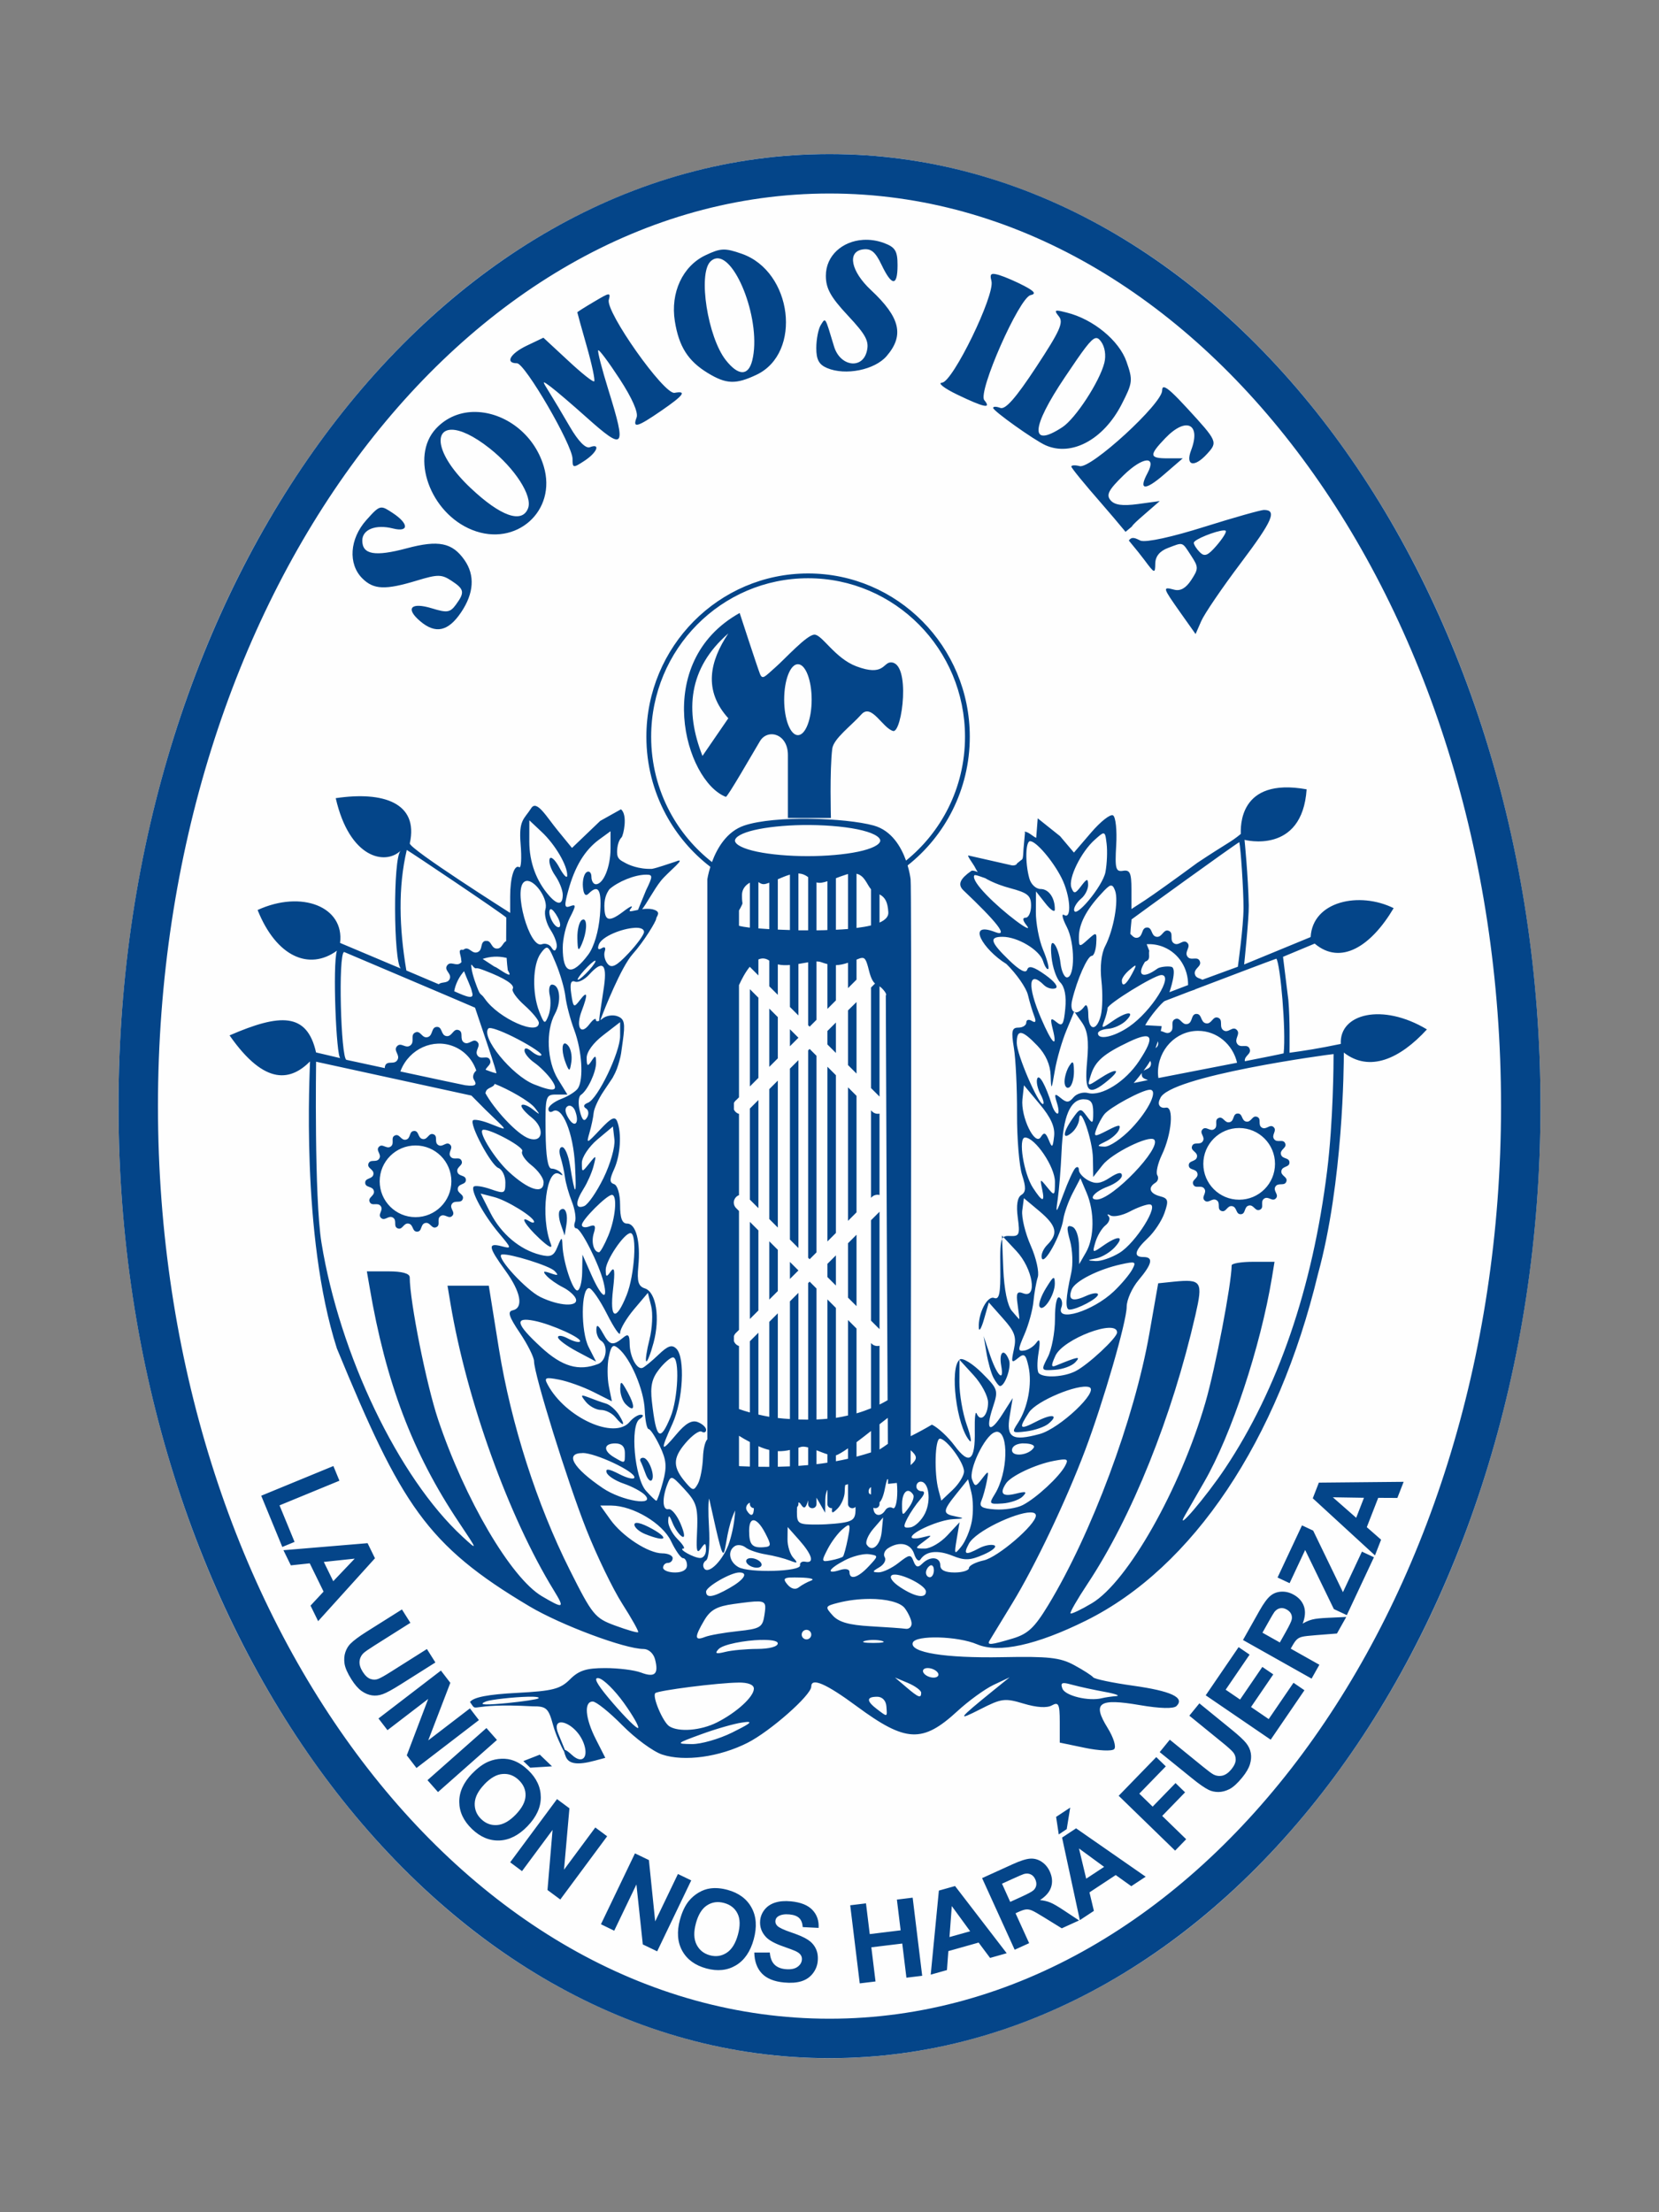 <?xml version="1.0" encoding="UTF-8"?> <svg xmlns="http://www.w3.org/2000/svg" xmlns:xlink="http://www.w3.org/1999/xlink" xmlns:xodm="http://www.corel.com/coreldraw/odm/2003" xmlns:svg="http://www.w3.org/2000/svg" xml:space="preserve" width="210mm" height="280mm" version="1.1" style="shape-rendering:geometricPrecision; text-rendering:geometricPrecision; image-rendering:optimizeQuality; fill-rule:evenodd; clip-rule:evenodd" viewBox="0 0 21000 28000"><rect x="0" y="0" width="21000" height="28000" fill="#808080" stroke="none"/> <defs> <style type="text/css"> .fil0 {fill:#FEFEFE} .fil1 {fill:#044589;fill-rule:nonzero} </style> </defs> <g id="Capa_x0020_1">  <path class="fil0" d="M16887.33 5507.5c3483.34,4697.57 3483.36,12287.45 0,16985.02 -3518.18,4744.56 -9256.52,4744.56 -12774.71,0 -3483.31,-4697.52 -3483.33,-12287.47 0,-16985.02 3518.19,-4744.53 9256.53,-4744.56 12774.71,0z"></path> <g> <path class="fil1" d="M19000.5 14000c0,-3204.47 -960.44,-6101.92 -2513.15,-8195.91 -1537,-2072.77 -3654.25,-3354.84 -5987.37,-3354.84 -2333.13,0 -4450.37,1282.07 -5987.37,3354.84 -1552.72,2093.99 -2513.14,4991.44 -2513.14,8195.91 0,3204.49 960.42,6101.94 2513.14,8195.93 1537,2072.78 3654.24,3354.85 5987.37,3354.85 2333.12,0 4450.37,-1282.07 5987.37,-3354.85 1552.76,-2094.01 2513.15,-4991.46 2513.15,-8195.93zm-2113.17 -8492.5c1614.21,2176.9 2612.66,5179.75 2612.66,8492.5 0,3312.73 -998.42,6315.6 -2612.66,8492.52 -1629.95,2198.12 -3887.85,3557.74 -6387.35,3557.74 -2499.49,0 -4757.41,-1359.62 -6387.36,-3557.74 -1614.21,-2176.89 -2612.63,-5179.75 -2612.63,-8492.52 0,-3312.75 998.42,-6315.6 2612.63,-8492.5 1629.95,-2198.11 3887.87,-3557.74 6387.36,-3557.74 2499.46,0 4757.4,1359.63 6387.35,3557.74zm-6634.99 4855.61c-315.55,-4.05 -635.73,20.35 -829.92,85.07 -226.1,75.36 -347.82,293.65 -410.06,462.88 -218.21,-170.93 -400.23,-386.78 -532.34,-633.72 -151.5,-283.19 -237.53,-607.6 -237.53,-952.41 0,-554.13 222.35,-1055.74 581.77,-1418.73 359.44,-362.94 856.07,-587.47 1404.6,-587.47 548.55,0 1045.15,224.53 1404.6,587.47 359.42,362.99 581.77,864.6 581.77,1418.73 0,324.94 -76.35,631.66 -211.88,902.85 -129.23,258.59 -312.51,485.17 -534.72,664.7 -62.49,-175.46 -184.01,-382.38 -410.96,-444.3 -177.99,-48.54 -489.79,-81.03 -805.33,-85.07zm-1298.74 7854.05c-28.05,27.23 -51.06,119.69 -55.1,228.15 -4.85,129.46 -33.82,280.09 -64.32,334.59 -50.83,90.75 -64.25,89.47 -149.37,-9.44 -170.17,-197.88 -171.75,-310.4 -11.36,-500.95 84.8,-100.85 177.72,-167.98 207.97,-149.37 30.25,18.64 56.75,8.97 56.75,-22.68 0,-31.57 -47.67,-75.79 -105.86,-98.29 -75.25,-29.04 -154.01,15.85 -272.22,156.92 -197.89,236.11 -206.42,212.74 -47.24,-137.94 133.76,-294.74 161.47,-834.88 49.18,-947.09 -56.31,-56.39 -106.96,-39.26 -226.85,75.61 -84.94,81.37 -176.1,156.25 -202.3,166.36 -71.16,27.34 -161.51,-143.25 -162.61,-306.29 -0.73,-107.87 -18.82,-128.49 -75.61,-81.3 -135.75,112.65 -176.03,106.11 -260.9,-47.24 -60.43,-109.2 -83.55,-122.92 -85.06,-49.18 -1.21,56.27 25.36,119.35 58.63,139.93 94.42,58.37 70.28,254.13 -35.95,294.9 -246.56,94.54 -455.28,34.25 -722.17,-211.72 -319.71,-294.67 -343.08,-386.27 -85.06,-334.53 221.12,44.11 615.41,223.89 576.56,262.8 -15,14.95 -83.77,-2.61 -153.12,-39.69 -69.39,-37.15 -124.79,-43.44 -124.79,-15.11 0,28.26 107,108.53 240.09,179.59l241.97 128.54 -92.62 -181.49c-102.06,-197.34 -99.09,-748.61 3.82,-748.61 33.27,0 135.33,146.4 226.86,327.02 91.52,180.63 166.35,288.86 166.35,240.1 0,-48.89 79.07,-183.42 175.8,-298.72l175.8 -207.97 41.62 166.36c23.52,92.32 14.58,282.09 -20.81,421.63 -35.39,139.45 -54.32,265.15 -41.61,277.91 12.71,12.76 54.44,-92.67 92.62,-234.42 84.94,-315.55 33.22,-642.82 -109.68,-688.11 -82.7,-26.39 -101.38,-87.37 -83.18,-277.92 30.07,-315.72 -29.29,-542.62 -141.8,-542.62 -63.88,0 -88.87,-69.33 -88.87,-238.22 0,-134.67 -33.09,-246.71 -75.61,-260.9 -59.54,-19.85 -59.54,-58.38 0,-189.04 79.5,-174.59 97.7,-451.95 39.69,-603.06 -27.46,-71.56 -74.29,-50.39 -215.54,100.19 -171.91,183.12 -178.04,185.65 -136.11,41.61 24.15,-83.18 48.34,-197.27 52.93,-251.34 4.6,-54.21 60.61,-176.76 124.79,-272.22l115.31 -172.1c50.32,-90.61 64.24,-138.94 85.05,-212.26 23.05,-81.06 21.84,-96.01 43.49,-248.99 32.67,-231.16 21.28,-283.97 -66.19,-317.6 -57.9,-22.14 -143.38,-9.49 -189.04,28.44 -45.73,37.93 -84.03,46.02 -85.06,16.94 -1.09,-28.97 -37.49,-3.57 -83.18,56.75 -110.04,145.07 -173.74,33.22 -96.41,-170.18 82.4,-216.82 73.73,-263.69 -24.56,-134.23 -74.9,98.72 -82.77,90.97 -107.73,-79.43 -19.23,-131.1 -5.63,-177.31 47.23,-156.98 41.25,15.91 121.41,-24.51 179.6,-88.88 167.64,-185.29 227.08,-139.74 189.04,141.81 -32.42,239.72 -97.77,572.99 -35.69,403.79 36.6,-99.75 252.14,-642.93 396.78,-804.58 144.64,-161.64 297.94,-416.8 297.94,-447.28 0,-30.62 79.18,-89.17 -47.12,-120.38 -157.17,-31.51 -341.43,76.04 -275.42,-7.02 42.11,-53.11 -4.96,-32.9 -103.99,43.56 -173.86,130.41 -218.44,100.23 -227.59,-32.97 -9.14,-133.21 23.6,-202.83 62.08,-257.15 104.6,-93.59 316.76,-184.52 466.06,-184.52 84.94,0 84.57,19.3 -1.88,196.61l-109.2 266.71 50.69 -14.63c67.82,-83.18 158.31,-261.64 247.41,-372.53 89.11,-110.89 349.11,-309.37 183.42,-240.94 -103.39,33.57 -233.69,79.43 -296.77,91.12 -172.6,7.02 -300.6,-53.67 -336.54,-73.74 -59.76,-33.45 -105.86,-47.37 -105.86,-137.98 0,-76.09 19.48,-150.22 56.75,-186.98 22.13,-21.79 81.9,-284.2 -7.98,-354.92l-262.36 146.81 -177.72 170.17 -179.6 172.06 -177.72 -217.42c-143.68,-174.29 -267.81,-396.89 -338.41,-285.96 -90.75,142.54 -159.82,145.78 -134.23,454.19 14.63,176.83 7.02,307.91 -16.99,293.03 -63.15,-39.08 -115.3,131.44 -115.3,370.53l0 207.97c0,0 -1285.37,-813.68 -1270.39,-880.85 114.2,-511.61 -334.96,-661.68 -937.54,-571.37 173.91,761.73 624.99,850.95 820.36,665.86 -96.21,97.59 -88.6,1397.01 2.47,1489.61 -16.46,-5.03 -549.24,-232.41 -767.91,-323.41 57.35,-457.87 -487,-672.34 -1043.89,-416.67 236.5,590.96 651.75,770.99 1003.77,515.21 -56.84,178.07 -7.62,1351.33 43.92,1359.9l-307.91 -72.23c-113.89,-507.8 -454.92,-493.86 -1094.77,-215.97 457.96,657.02 784.67,563.62 1018.24,330.07 0,114.64 -121.7,2191.16 340.33,3632.8 814.67,1974.23 1129.48,2486.49 2439.13,3264.62 397.74,236.3 1206.13,538.76 1442.41,538.76 63.7,0 125.89,55.36 145.55,130.37 48.93,187.24 -1.99,235.09 -177.72,168.24 -84.21,-32.01 -288.02,-56.75 -453.71,-56.75 -236.3,0 -331.8,29.22 -444.27,141.8 -123.24,123.24 -217.59,148.2 -671.12,172.05 -365.99,19.18 -548.81,53.96 -595.52,115.3 106.11,148.94 -58.25,7.57 792.12,54.81 175.85,-1.33 201.87,22.86 260.9,241.97 29.41,109.24 104.61,275.78 139.93,332.71 1.76,14.96 9.56,36.24 18.93,60.5 36.54,95.16 147.36,111.74 366.78,52.93l134.24 -35.99 -119.12 -234.42c-136.36,-267.26 -153.24,-478.2 -39.69,-478.2 42.82,0 210.76,134.6 374.32,300.59 163.46,165.95 390.38,332.79 504.77,370.53 281.11,92.74 724.31,31.51 1081.33,-149.37 285.84,-144.93 805.35,-602.64 805.35,-710.81 0,-118.8 185.84,-39.03 576.56,249.54 620.26,457.75 831.5,468.41 1274.19,60.49 138.6,-127.83 343.66,-277.06 455.58,-330.91l204.18 -96.41 -207.97 168.23c-447.06,362.67 -465.81,390.01 -164.55,236.3 270.96,-138.28 311.29,-143.75 550.19,-71.86 164.19,49.36 294.6,57.7 357.23,22.68 84.5,-47.31 100.19,-17.72 100.19,207.97l0 262.8 317.6 66.19c174.77,36.53 341.43,44.58 370.53,16.98 29.82,-28.3 -6.35,-146.14 -83.18,-270.34 -196.24,-317.6 -112.46,-376.7 408.33,-287.35 258.43,44.15 428.54,47.85 465.08,11.36 107.43,-107.55 -68.96,-189.7 -550.2,-257.1 -260.97,-36.54 -488.08,-84.1 -504.77,-105.86 -16.57,-21.84 -125.45,-92.14 -241.97,-155.04 -177.72,-96.08 -323.52,-111.44 -907.42,-100.19 -726.41,13.85 -1176.44,-59.11 -1134.26,-183.37 33.45,-98.48 568.58,-84.8 814.81,20.8 269.38,115.56 750.62,10.7 1378.12,-300.59 1352.7,-671.05 2428.6,-2277.97 2935.84,-4385.82 319.77,-1161.67 327.39,-2642.75 327.39,-2803.37 324.92,252.44 708.82,81.42 1051.92,-293.2 -562.68,-338.78 -1111.21,-199.22 -1090.18,183.53 -287.21,60.13 -457.46,85.48 -649.03,112.1 0,-90.8 6.54,-414.14 -14.64,-665.43l-67.81 -548.92c0,0 183.89,-77.67 400.78,-167.39 327.8,278.03 711.25,38.67 999.66,-448.68 -432.93,-213.84 -1026.04,-89.65 -1050.71,365.94 -85.35,34.48 -841.83,347.05 -841.83,347.05 0,0 61.71,-584.2 58.55,-747.95 -7.01,-364.84 -53.59,-829.5 -53.59,-829.5 0,0 730.11,194 785.95,-639.48 -870.13,-156.91 -833.12,488.74 -833.55,565.08 -129.82,107.19 -160.73,106.52 -548.37,363.99 -270.89,199.7 -568.76,413 -663.62,474.59l-172.05 111.55 0 -251.41c0,-205.13 -19.23,-247.11 -105.86,-232.55 -92.26,15.48 -104.79,-25.88 -87,-323.27 11.25,-187.64 -6.29,-357.45 -39.69,-378.08 -33.45,-20.76 -158.2,77.49 -277.91,217.42l-217.42 253.35 -175.8 -207.97 -282.62 -225.71 -19.18 247.25c-39.37,-15.18 -107.55,-85.24 -148.69,-76.41l7.02 8.82 -18.63 203.19c-6.77,130.42 -8.83,133.39 -31.64,147.18l-50.69 40.83c-6.06,23.49 -47.24,29.16 -70.72,23.23l-543.11 -123.16c-24.56,-5.56 45.98,88.91 71.86,131.76 21.84,36.31 31.51,69.44 70.17,105.63 56.45,52.75 198.73,126.01 382.92,175.25 223.77,59.84 266.55,93.36 266.55,221.17 0,83.29 -30.8,153.05 -68.06,153.05 -44.29,0 -39.08,34.66 15.11,102.11 45.61,56.75 -17.61,27.82 -139.93,-64.32 -244.76,-184.4 -573.42,-496.1 -525.39,-573.84 16.76,-21.28 185.95,70.36 257.34,59.29 -63.34,-24.74 -263.99,-144.93 -297.88,-113.68 -134.23,94.25 -174.88,166.98 -100.18,241.67 408.32,386.45 589.2,602.21 403.25,530.24 -371.25,-143.75 -152.8,223.1 143.67,404.58 128.68,126 251.3,302.9 272.22,391.33 20.99,88.4 56.93,208.04 79.43,266.55 27.82,72.59 18.15,92.14 -30.25,62.37 -38.96,-24 -69.87,-14.45 -69.87,20.81 0,35.21 -45.98,64.32 -100.19,64.32 -82.4,0 -92.01,42.41 -56.75,257.1 23.23,141.44 41.2,515.65 39.69,831.79 -1.32,316.14 27.94,664.84 64.32,777.05 50.82,156.73 49.18,215.13 -9.44,251.35 -50.33,31.16 -66.68,129.34 -45.37,287.35 28.97,215.79 19.96,238.47 -96.41,232.59 -38.96,-1.99 -66.31,-0.84 -85.06,15.12l164.49 175.73c207.44,222.44 269.68,605.11 86.99,535.06 -79.72,-30.62 -93.69,-5.03 -71.86,143.68 14.63,100.19 24.19,183.3 20.81,183.3 -3.39,0 -45.55,-47.61 -94.54,-105.86 -54.92,-65.21 -96.79,-268.17 -107.74,-529.33l-15.11 -379.9c-23.3,47.74 -25.29,151.42 -22.68,366.78 3.86,323.59 -12.58,404.9 -77.49,379.95 -86.74,-33.26 -204.54,195.03 -194.73,378.08 3.02,56.09 32.85,6.36 66.19,-109.68l60.5 -211.72 179.59 202.35c149.6,167.38 172.79,232.89 137.99,391.34 -36.61,166.79 -30.62,179.29 51.05,111.55 79.68,-66.19 99.58,-49.96 134.24,107.73 47.49,216.16 -9.15,520.91 -132.36,708.94 -84.39,128.61 -79.98,133.14 105.86,109.68 105.81,-13.49 230.67,-57.29 277.91,-96.48 139.08,-115.37 47.05,-130.97 -155.04,-26.5 -212.09,109.68 -226.49,89.9 -90.75,-117.25 94.86,-144.93 622.49,-365.93 761.87,-319.41 134.72,44.84 -373.14,525.1 -627.63,593.64 -347.6,93.58 -424.68,47.6 -378.08,-228.73l37.81 -226.85 -128.54 202.34c-160.43,252.14 -220.56,211.01 -122.87,-85.05 71.02,-215.24 66.9,-229.88 -137.98,-434.83 -116.74,-116.74 -242.95,-194.84 -279.79,-172.05 -1.69,1.14 -1.99,4.3 -3.81,5.69l179.59 196.61c98.91,108.72 181.5,263.39 181.5,344.1 0,164.23 -95.58,256.99 -143.68,139.93 -17.13,-41.75 -27.64,54.32 -24.56,213.59 7.57,386.02 -68.91,443.54 -255.23,192.86 -83.18,-112.03 -212.52,-231.86 -287.35,-266.55 -90.52,53.35 -179.89,101.84 -268.61,145.88 3.39,-1754.4 12.28,-6941.44 -1.16,-7048.97 -4.64,-37.04 -15.87,-100.67 -37.86,-174.89 236.77,-186.95 431.87,-425.58 568.58,-699.15 139.76,-279.67 218.51,-595.61 218.51,-929.78 0,-570.5 -229.12,-1087.18 -599.52,-1461.26 -370.42,-374.05 -882.18,-605.44 -1447.35,-605.44 -565.18,0 -1076.94,231.39 -1447.36,605.44 -370.39,374.08 -599.51,890.76 -599.51,1461.26 0,354.75 88.69,688.84 244.85,980.77 139.51,260.74 332.85,487.77 564.97,665.82 -28.58,91.43 -38.21,157.23 -38.21,157.23l0 7088.41zm2180.3 128.9l-0.62 0.23 0 -319.32c35.86,-28.51 73.53,-56.72 103.99,-81.28l-0.02 -0.02c0.48,104.21 1.46,240.16 1.89,328.94 -31.85,22.55 -63.92,45.73 -105.24,71.45zm-108.37 36.95c-61.05,19.71 -122.12,37.57 -183.37,53.68l0 -182.88c60.11,-44.47 120.51,-92.76 183.37,-141.78l0 270.98zm-291.13 80.23c-50.83,11.68 -101.84,22.2 -153.12,31.69l0 -74.77c26.73,-6.51 83.27,-40.49 153.12,-88.84l0 131.92zm-260.88 50c-45.75,7.11 -91.7,13.47 -138,19l0 -176.37 0 0.02c47.1,18.07 94.4,37.68 138,51.04l0 106.31zm-243.86 30.32c-40.68,3.86 -81.63,7.2 -122.87,9.99l0 -229.78c12.18,-3.68 27.39,-9.03 37.81,-11.34 6.11,-1.37 11.85,-1.76 18.91,-1.9l-0.02 0c18.68,-0.36 42.39,3.25 66.17,9.44l0 223.59zm-230.65 16.12c-50.56,2.33 -101.59,3.98 -153.12,4.98l0 -197.43c58.07,2.75 109.45,-5.6 153.12,-15.11l0 207.56zm-260.88 6.13c-45.55,0.09 -91.55,-0.3 -138.01,-1.1l0 -259.85c49.11,21.54 95.6,37.5 138.01,47.26l0 213.69zm-245.74 -3.68c-43.33,-1.33 -87.05,-2.98 -131.24,-4.97l-6.77 -2.76 0 -381.87c39.12,25.08 84.16,51.16 138.01,79.4l0 310.2zm5025.62 -6822.52c-74.28,3.33 -44.51,110.34 -117.24,128.54 -43.38,10.86 -66.58,-24.28 -92.72,-47.54 3.8,-77.35 15.16,-168.57 15.82,-183.87 68.37,-52.01 1293.37,-939.48 1363.54,-977.59l0.18 0 0.02 0.02c18.2,81.56 53.05,597.07 53.05,832.77 0,235.69 -71.82,744.27 -71.82,744.27 0,0 -215.9,78.08 -448.65,164.25 -32.29,-19.82 -84.9,-19.96 -95.44,-71.03 -15.43,-74.4 91.71,-95.05 62.37,-164.49 -29.33,-69.43 -114.82,3.16 -156.91,-58.67 -41.98,-61.75 51.31,-122.2 -1.88,-173.92 -53.18,-51.67 -106.04,47.24 -168.23,7.57 -62.26,-39.7 2.84,-132.55 -66.19,-158.79 -69.03,-26.25 -81.97,87.22 -155.04,75.61 -73.07,-11.62 -47.79,-120.38 -122.21,-117.36l1.35 0.23zm-3.15 211.4c72.29,-4.42 146.1,6.95 216.63,36.35 194.83,81.19 310.27,274.48 307.5,480.62 -87.66,32.93 -170.13,64.32 -236.19,90.29 0,0 106.3,-303.75 23.97,-321.53 -51.61,-11.18 -147.5,1.94 -175.74,22.68 -184.62,134.89 -268.42,88.57 -156.98,-87 76.23,-28.37 42.53,-71.82 52.93,-139.93l-32.12 -81.48zm542.53 598.07c29.04,-9.85 70.95,-24.24 71.11,-25.04l0.48 -2.31c400.53,-152.91 967.35,-368.04 1027.48,-387.79l0.25 0.07 -0.02 0c49.8,66.53 124.38,911.7 91.78,1198.09 -47.86,12.09 -242.8,51.1 -490.91,99.78 -10.82,-70.9 89.76,-90.04 60.13,-158.68 -30.25,-70.28 -113.84,0.85 -156.69,-61.89 -42.82,-62.74 47.31,-124.27 -6.29,-177.01 -53.66,-52.82 -104.64,47.42 -167.27,6.54 -62.55,-40.84 1.28,-132 -67.74,-159.27 -69.03,-27.28 -79.62,83.54 -152.51,70.78 -73.8,-12.09 -49.61,-120.99 -123.42,-119.16l0.96 -0.46c-73.8,2.35 -42.45,111 -114.45,128.24 -71.86,17.31 -89.42,-93.58 -156.69,-61.82 -67.22,31.51 0.85,118.94 -59.22,163.7 -42.41,31.58 -83.13,-7.22 -121.22,-12.98 9.26,-37.84 13.17,-62.28 9.08,-62.54l-205.98 -11.36c61.34,-114.71 217.18,-294.49 248.27,-306.65 39.31,-15.46 158.86,-61.37 312.87,-120.24zm-401.21 630.61c6.35,19.8 8.23,40.4 -4.94,62.35 -6.7,11.2 -14.82,18.59 -23.78,23.5 10.11,-28.55 19.82,-57.68 28.72,-85.85zm-96.99 247.91c8,12.87 12.51,27.8 9.49,46.8 -8.42,52.52 -61.94,55.91 -93.45,78.4 31.99,-42.75 63.2,-87.66 83.96,-125.2zm-104.44 152.16c-1.85,5.97 -2.82,12.78 -2.59,20.72 1.33,48.97 44.09,54.14 79,70.3 -91.43,18.11 -156.18,31.26 -180.58,36.93 0,0 50.28,-57.99 104.17,-127.95zm208.52 65.03c-2.84,-22.04 -5.72,-43.51 -5.72,-66.4 0,-293.28 227.59,-530.9 508.08,-530.9 239.07,0 439.56,171.27 493.61,403.64 -329.26,64.32 -724.47,140.5 -995.97,193.66zm1002.92 449.23c-65.82,1.99 -37.86,94.86 -102.11,109.67 -64.25,14.82 -79.79,-79.86 -139.93,-52.93 -60.01,27.05 0.74,101.75 -52.93,139.93 -53.59,38.3 -104.28,-44.1 -149.41,3.82 -45.02,48.04 38.78,93.58 3.82,149.42 -34.78,55.9 -112.77,0.84 -136.11,62.3 -23.35,61.71 73.32,71.27 62.37,136.11 -10.95,64.98 -106,41.93 -104.05,107.73 1.99,65.87 94.86,37.93 109.68,102.11 14.81,64.18 -79.91,79.8 -52.93,139.93 27.04,60.06 101.69,-0.66 139.92,52.93 38.3,53.73 -44.1,104.35 3.82,149.42 47.97,45.06 95.39,-38.71 151.25,-3.82 55.9,34.91 -1.1,112.76 60.49,136.11 61.71,23.34 71.27,-71.38 136.11,-60.5 64.98,10.95 43.86,104.1 109.68,102.11 65.94,-1.94 38,-94.79 102.11,-109.68 64.25,-14.77 79.86,79.98 139.93,52.93 60.02,-26.98 -0.73,-101.63 52.93,-139.93 53.66,-38.22 104.28,44.15 149.37,-3.81 45.13,-47.93 -40.54,-93.47 -5.63,-149.37 34.78,-55.84 114.64,-0.85 137.94,-62.38 23.41,-61.57 -73.26,-71.15 -62.3,-136.11 10.88,-64.91 104.05,-41.86 102.11,-107.73 -1.95,-65.83 -92.92,-37.86 -107.69,-102.11 -14.89,-64.25 79.86,-79.8 52.93,-139.93 -27.05,-60.02 -101.75,0.73 -139.93,-52.93 -38.3,-53.59 42.23,-106.11 -5.69,-151.24 -48.04,-45.07 -93.52,40.58 -149.42,5.69 -55.9,-34.78 1.15,-112.7 -60.5,-136.11 -61.64,-23.34 -71.19,71.45 -136.1,60.5 -64.14,-10.88 -42.97,-104.05 -108.91,-102.23l-0.82 0.1zm19.37 183.3c250.68,0 453.71,203.07 453.71,453.71 0,250.63 -203.01,453.71 -453.71,453.71 -250.57,0 -453.71,-203.08 -453.71,-453.71 0,-250.64 203.26,-453.71 453.71,-453.71zm-9538.12 -2369.55c-76.64,14.15 -29.58,114.82 -102.11,143.68 -72.52,28.74 -106.41,-78.04 -172.05,-35.99 -3.59,2.31 -6.72,4.71 -9.49,7.2 -8.68,-1.01 -15.82,-1.55 -20.28,-1.55 -49.91,0 -5.69,76.77 -5.69,126.66 0.98,9.45 2.33,18.98 4,28.54 -2.33,3.15 -5.05,6.28 -8.23,9.32 -56.27,53.85 -129.27,-29.47 -173.92,34.07 -44.7,63.59 63.51,101.27 32.12,172.1 -26.57,59.72 -104.08,30.91 -137.71,65.85 -39.67,-17.43 -81.3,-35.24 -124.61,-52.77l-285.66 -121.36c-91.27,-541.92 -105.38,-1056.5 5.14,-1525.05l-0.06 -0.73 0.04 0.04c39.51,20.22 1207.22,803.24 1259.78,855.87 0,0 -1.12,186.82 -1.6,298.17 -43.63,17.94 -51.92,94.77 -116.08,94.26 -77.44,1.22 -66.54,-110.09 -143.38,-96.18l-0.21 -2.13zm-397.78 638.36c1.64,-10.45 3.68,-20.87 6.42,-31.53 21.84,-84.94 63.22,-160.16 118.16,-222.08 37.23,102.91 89.81,201.07 101.56,267.4 30.05,94.61 -61.84,60.56 -226.14,-13.79zm359.74 -409.2c93.51,-31.52 196.54,-38.13 298.88,-13.67l5.32 1.31c0.16,6.44 0.44,12.89 0.87,19.36 3.09,45.5 5.88,76.41 13.24,136.11 46.39,75.06 25.47,75.06 -90.75,0 -41.31,-27.09 -54.87,-36.83 -81.3,-47.19l-146.26 -95.92zm-304.46 900.87c-69.25,-25.54 -81,86.99 -154.15,76.04 -73.14,-10.88 -47.78,-120.26 -122.02,-116.22 -74.22,4 -43.99,110.6 -116.4,129.53 -72.41,18.93 -88.8,-91.71 -156.69,-58.67 -67.93,33.08 -0.96,117.66 -61.71,163.64 -60.79,45.91 -117.43,-46.65 -168.71,10.47 -51.31,57.04 44.84,107.98 5.03,173.85 -39.81,65.88 -128.43,0.96 -155.22,73.19 -4.14,11.16 -5.06,20.85 -3.68,29.52 -269.39,-58.01 -486.71,-104.95 -486.71,-104.95 -69.98,-26.24 -106.18,-1339.73 -29.29,-1365.34 0,0 1560.15,661.8 1657.96,705.35l0.11 -0.11 0 -0.02c36.24,113.31 305.26,889.68 266.85,828.95 -39.19,-5.62 -89.38,-27.66 -134.06,-43.49 19.87,-43.85 79.32,-69.71 56,-123.53 -29.95,-69.21 -114.87,4.71 -157.53,-56.68 -42.6,-61.41 50.69,-121.89 -3.02,-173.01 -53.66,-51.31 -105.2,47.42 -167.82,8.46 -62.31,-39.92 0.55,-131.88 -68.59,-157.28l-0.35 0.3zm-736.86 523.65c1.76,-5.08 3.64,-10.13 5.72,-15.21 109.98,-271.8 410.09,-406.88 670.21,-301.43 139.4,56.4 239.18,169.94 284.82,305.07 -37.41,31.28 -51.06,80.66 -30.23,114.34 34.07,55.06 41.75,92.55 -109.86,71.75 -2.52,1.05 -424.42,-89.33 -820.66,-174.52zm1073.12 268.24l7.27 1.37c0.19,-1.14 -1.28,-1.62 -1.14,-2.84 11.59,-68.52 98.57,-56.49 114.07,-109.9 173.08,67.06 441.91,218.35 508.47,303.31 72.66,92.8 70.42,94.91 -26.5,18.93 -59.04,-46.46 -122.32,-70.53 -139.93,-52.93 -17.6,17.54 39.14,88.07 126.67,156.92 167.27,131.58 145.96,323.04 -30.25,266.54 -154.08,-49.43 -453.67,-382.49 -558.66,-581.4zm-900.2 485.15c-65.82,1.99 -37.86,94.79 -102.11,109.67 -64.18,14.77 -79.79,-79.97 -139.92,-52.93 -60.02,27.05 0.73,101.7 -52.93,139.93 -53.6,38.3 -104.24,-44.1 -149.37,3.82 -45.07,47.97 38.71,93.51 3.82,149.37 -34.85,55.83 -112.7,0.78 -136.11,62.37 -23.35,61.57 73.32,71.15 62.37,136.11 -10.88,64.91 -105.93,41.86 -103.99,107.74 1.99,65.82 94.87,37.93 109.68,102.11 14.82,64.24 -79.91,79.79 -52.93,139.92 27.05,59.95 101.7,-0.77 139.93,52.93 38.3,53.6 -44.11,104.24 3.82,149.37 47.97,45.14 95.39,-38.71 151.24,-3.82 55.9,34.92 -1.1,112.77 60.5,136.11 61.64,23.42 71.2,-71.38 136.11,-60.49 64.98,10.95 43.85,104.16 109.68,102.11 65.87,-1.99 37.93,-94.87 102.11,-109.68 64.24,-14.77 79.86,79.98 139.92,52.93 60.07,-26.98 -0.66,-101.7 52.93,-139.93 53.67,-38.23 104.29,44.1 149.37,-3.82 45.14,-47.97 -40.53,-93.51 -5.69,-149.37 34.91,-55.9 114.71,-0.84 137.98,-62.37 23.42,-61.64 -73.25,-71.2 -62.37,-136.11 10.95,-64.91 104.1,-41.86 102.11,-107.69 -1.94,-65.82 -92.92,-37.93 -107.73,-102.11 -14.77,-64.18 79.98,-79.86 52.93,-139.93 -26.98,-60.06 -101.63,0.67 -139.93,-52.93 -38.23,-53.73 42.28,-106.15 -5.69,-151.24 -47.93,-45.13 -93.47,40.58 -149.37,5.69 -55.84,-34.91 1.14,-112.76 -60.5,-136.11 -61.57,-23.34 -71.15,71.39 -136.11,60.5 -64.98,-12.09 -43.85,-105.26 -109.75,-102.84l0 0.69zm18.94 183.3c250.63,0 453.71,203.07 453.71,453.71 0,250.56 -203.08,453.71 -453.71,453.71 -250.57,0 -453.72,-203.15 -453.72,-453.71 0,-250.57 203.15,-453.71 453.72,-453.71zm6886.35 2712.55c-129.16,100.6 -38.84,843.17 128.54,1026.59 30.07,32.97 13.49,-58.99 -37.81,-204.18 -51.31,-145.25 -93.65,-388.8 -92.62,-542.63l1.21 -279.49 0.66 -0.29 0.02 0zm538.4 -1529.3c4.71,-9.74 10.29,-17.06 16.99,-22.68l-18.93 -20.88 1.8 42.96 0.12 0.6 0.02 0zm-5984.69 -5299.28l156.91 147.49c171.02,159.78 327.09,427.33 323.27,552.01 -1.32,43.25 -46.16,-2.31 -100.19,-102.11 -54.07,-99.76 -109.24,-148.53 -122.87,-107.69 -13.67,40.72 17.54,134.89 69.94,209.84 52.39,74.72 96.42,184.74 96.42,243.84 0,130.12 -63.51,134.17 -172.05,11.37 -163.16,-184.63 -251.05,-425.22 -251.41,-686.24l0.59 -269.2 -0.66 0.66 0.05 0.03zm1028.41 138.53l0 217.41c0,234.29 -90.19,453.71 -185.28,453.71 -32.13,0 -56.75,-42.64 -56.75,-94.54 0,-51.9 -27.76,-78.95 -60.5,-58.62 -32.79,20.21 -54.03,104.28 -47.24,185.29 7.98,96.48 32.86,125.95 71.86,86.99 127.65,-127.64 170.29,-45.86 143.68,276.04 -16.83,202.96 -75.13,398.36 -147.49,495.32 -208.23,278.76 -323.28,248.1 -323.28,-86.99 0,-112.58 40.4,-284.64 90.75,-381.9 78.58,-152.14 79.43,-172.71 3.82,-143.68 -74.1,28.45 -77.92,-3.33 -24.56,-198.48 82.4,-301.69 206.28,-507.9 387.52,-642.75l147.61 -107.69 -0.11 -0.11 -0.03 0zm6238.15 27.83c25.03,-1.63 30.5,39.98 41.61,132.35 11.07,91.6 4.6,251.9 -15.11,357.28 -33.75,179.73 -397.04,613.96 -397.04,474.51 0,-35.44 40.91,-98.47 90.75,-139.92 49.91,-41.43 88.03,-119.72 87,-173.93 -1.58,-83.61 -14.89,-80.76 -88.92,16.99 -75.38,99.64 -91.48,100.71 -122.8,18.93 -43.92,-114.46 123.42,-454.97 298.72,-608.75 54.43,-48.4 85.9,-76.82 105.26,-78.04l0.55 0.55 -0.02 0.03zm-926.17 98.61c75.42,0 286.87,247.06 397.03,465.07 112.03,221.64 133.13,531.2 32.12,468.83 -36.05,-22.27 -20.58,45.72 34.07,151.24 104.42,201.75 105.74,639 1.87,639 -33.33,0 -70.42,-81.74 -81.3,-181.49 -10.88,-99.76 -46.89,-208.64 -79.43,-241.97 -38.53,-39.44 -49.36,18.2 -34.07,168.23 12.94,126.44 61.76,269.61 109.68,317.6 56.68,56.75 79.43,171.92 64.32,330.84 -19.6,205.87 -37.45,233.51 -111.56,172.1 -74.39,-61.75 -81.67,-48.15 -47.23,88.87 64.06,254.98 -7.09,190.14 -147.5,-136.11 -177.97,-413.72 -160.48,-618.01 35.94,-421.58 36.98,36.9 101.75,55.6 143.68,41.61 45.36,-15.11 -5.92,-84.21 -126.66,-170.18 -146.88,-104.6 -210.1,-122.43 -228.74,-66.23 -17.12,51.49 -95.15,10.29 -230.67,-121 -236.41,-229.1 -254.98,-294.9 -81.37,-294.9 190.5,0 467.57,165.63 512.38,306.29 21.95,69.32 52.01,114.2 66.19,100.19 13.92,-14.04 -15.85,-123.42 -66.19,-243.85 -50.33,-120.51 -91.59,-335.87 -90.75,-478.26l1.81 -258.98 119.16 151.24c64.98,83.18 118.28,118.28 119.13,79.43 2.78,-147.17 -76.1,-260.9 -179.6,-260.9 -60.38,0 -123.24,-59.65 -143.68,-136.11 -54.44,-198.41 -47.78,-469.44 10.29,-469.44l1.1 0.48 -0.02 -0.02zm-6357.68 502.71c106.78,12.21 258.98,237.85 221.16,361.09 -18.38,59.83 11.37,177.3 66.19,260.9 54.74,83.54 88.26,183.18 75.62,221.11 -17.06,51.24 -34.07,50.03 -66.2,-1.8 -23.82,-38.6 -78.1,-56.27 -120.99,-39.7 -156.14,59.88 -366.78,-700.93 -219.29,-792.12 12.1,-7.86 27.83,-11.5 42.96,-9.67l0.55 0.19zm7374.82 60.49c25.18,-6.76 39.26,15.07 56.75,60.5 48.52,126.44 -17.31,497.38 -124.79,705.12 -49.48,95.83 -67.04,260.9 -47.24,436.7 17.61,155.48 13.86,353.41 -7.57,438.58 -51.67,205.62 -157.53,198.12 -158.79,-11.36 -0.48,-91.53 -20.92,-139.13 -45.36,-105.86 -47.97,65.27 -94.61,87.84 -126.66,77.48l90.74 128.54c73.26,104.61 90.61,225.76 66.19,495.33 -36.05,397.03 17.5,445.59 266.55,238.22 176.17,-146.77 103.87,-160.67 -109.68,-20.81 -156.02,102.11 -156.32,101.7 -109.67,-45.36 56.13,-177.06 161.39,-268.29 483.96,-421.59 298.42,-141.98 334.84,-70.9 126.66,243.8 -173.01,261.45 -473.19,449.96 -646.57,404.58 -61.52,-16.15 -144.52,7.93 -183.3,54.8 -57.16,68.84 -86.92,70.72 -160.66,9.37 -78.33,-64.91 -86.01,-55.65 -49.18,60.5 23.71,74.58 27.46,136.11 7.57,136.11 -19.89,0 -51.68,-47.67 -69.88,-105.86 -80.09,-254.61 -162.9,-403.25 -187.23,-336.53 -14.45,39.73 4.96,128.2 41.61,196.6 36.54,68.37 49.48,124.8 30.25,124.8 -60.72,0 -330.24,-628.6 -330.84,-771.3 -0.84,-180.03 64.32,-173.01 260.9,32.13 106.85,111.48 163.57,241.08 168.24,378.08 6.47,192.85 10.17,189.4 52.93,-62.38 25.4,-149.78 92.73,-379.42 147.49,-510.46l96.42 -232.55c-30.37,-16.57 -43.99,-67.7 -24.56,-149.41 61.89,-260.97 194.37,-559.5 247.73,-559.57 26.62,-0.07 51.67,-69.69 56.75,-155.04 8.6,-148.53 4.05,-150.63 -105.86,-51.06 -109.61,99.09 -113.43,95.94 -113.43,-32.12 0,-163.34 91.12,-341.25 277.91,-542.56 61.71,-68.36 98,-102.84 122.81,-109.5l-0.12 2.06 -0.07 0.02zm-460.96 1597.64c2.47,1.28 4.96,2.91 7.57,3.82l-5.69 -9.44 -1.81 6.06 -0.07 -0.44zm-6624.11 -1300.61c18.52,-0.44 54.44,41.38 87,102.11 37.16,69.39 42.23,126.66 11.37,126.66 -62.19,0 -148.21,-184.55 -105.86,-226.85 1.21,-1.81 4.23,-1.81 7.27,-1.81l0.25 -0.11 -0.03 0zm415.6 130.05c-6.77,-0.96 -13.67,1.94 -22.68,7.57 -33.27,20.57 -59.1,122.55 -56.75,228.73 3.57,162.67 12.9,175.68 56.75,73.73 62.92,-146.99 70.17,-303.08 22.38,-309.73l0.3 -0.3zm643.05 105.86c70.47,-3.82 121,11.25 121,52.93 0,33.81 -88.51,155.36 -196.61,270.41 -151.59,161.03 -212.64,192.13 -262.8,134.23 -35.8,-41.38 -53,-113.31 -37.82,-158.79 16.47,-49.47 0.78,-64.72 -39.69,-39.69 -42.41,26.2 -55.6,7.02 -34.07,-49.18 39.33,-102.22 294.61,-200.83 450.08,-209.32l-0.11 -0.59 0.02 0zm-1113.68 251.66c31.39,-5.26 56.68,50.99 117.25,194.73 56.08,133.09 111.48,323.71 122.87,423.47 11.36,99.75 61.82,290.37 111.55,423.46 97.77,262 120.38,622.17 47.24,737.29 -25.11,39.37 -119.05,99.57 -209.85,134.23 -90.86,34.48 -164.48,92.44 -164.48,128.55 0,36.05 24.85,48.03 56.75,28.37 117.06,-72.3 258.73,272.95 279.78,680.57 21.29,413.06 3.16,413.06 -64.31,0 -20.4,-124.8 -64.32,-226.86 -98.29,-226.86 -35.28,0 -43.86,54.21 -20.81,126.74 22.13,69.75 47.37,185.47 56.75,257.1 9.37,71.56 48.33,208.95 87,306.28 38.66,97.29 56.67,213 39.69,257.11 -16.95,44.1 -9.31,81.3 16.98,81.3 58.81,0 288.07,453.35 344.11,680.57 61.71,250.45 -23.96,199.99 -153.12,-90.75l-113.43 -257.1 -3.82 226.85c-2.35,124.8 -30.73,226.86 -62.37,226.86 -60.55,0 -180.03,-367.67 -187.17,-574.68 -3.75,-107.37 -11.68,-105.82 -62.37,20.87 -47.05,117.43 -85.53,135.56 -219.29,102.11 -256.8,-64.36 -494.22,-264.12 -629.51,-529.32l-124.79 -245.79 168.23 43.49c163.05,40.95 508.52,253.9 508.52,313.85 0,16.39 -27.23,13.01 -60.5,-7.57 -127.58,-78.88 -53.04,49.48 126.67,217.49 120.44,112.46 172.41,137.75 145.55,69.87 -135.2,-341.8 -56.13,-979.58 109.68,-884.72 40.58,23.3 49.73,18.45 20.8,-13.24 -27.75,-30.32 -82.15,-54.8 -120.99,-54.8 -47.31,-0.07 -72.41,-154.75 -75.61,-468.83 -4.6,-451.04 1.39,-468.82 136.11,-468.82l139.92 0 -120.99 -196.61c-137.8,-225.9 -154.81,-611.59 -35.95,-826.05 85.13,-153.65 63.15,-368.7 -37.81,-368.7 -33.04,0 -45.43,61.34 -28.38,136.11 17.06,74.83 9.38,190.5 -16.98,257.1 -44.52,112.15 -53.12,108.65 -115.31,-49.18 -93.46,-237.01 -84.57,-601.18 18.93,-741.04 30.25,-41.75 52.64,-66.54 71.39,-69.58l0.36 -0.66 0 -0.07zm616.44 164.55c16.57,0 -17.31,54.4 -77.49,121 -60.25,66.6 -123.28,120.99 -139.93,120.99 -16.64,0 19.12,-54.39 79.43,-120.99 59.88,-66.54 121,-121 137.94,-121l0.07 0 -0.02 0zm-1567.42 50.81c7.14,-5.51 33.75,50.32 58.63,45.36 21.65,-4.37 56.45,8.12 109.67,28.37 259.83,98.8 386.63,181.98 355.4,232.55 -16.64,26.91 50.46,119.79 149.37,207.97 98.91,88.03 181.49,188.08 181.49,221.12 0,171.61 -508.21,-53.73 -682.44,-302.47 -57.48,-81.97 -53.22,-34.91 -86.99,-117.24 -16.22,-39.38 -65.69,-164.37 -81.31,-258.98 -6.29,-39.33 -6.77,-53.85 -3.5,-56.27l-0.29 -0.44 -0.03 0.03zm8400.82 13.3c17.24,-6.17 3.34,24.92 -37.82,102.11 -75.01,140.78 -128.54,175.55 -128.54,83.18 0,-29.15 44.84,-90.45 100.19,-136.11 33.89,-28.44 55.06,-45.98 65.35,-49.61l0.84 0.43 -0.02 0zm332.72 117.36c165.07,-2.05 -123.36,458.79 -408.33,654.12 -190.21,130.18 -393.21,173.49 -393.21,83.18 0,-26.32 58.5,-51.36 130.41,-56.75 71.93,-5.38 173.38,-52.45 224.98,-103.99 124.93,-124.97 10.18,-120.08 -172.05,7.57 -137.02,95.94 -142.58,96.85 -103.98,-3.82 22.49,-58.73 41.61,-130.85 41.61,-160.66 0,-53.23 591.62,-418.02 679.95,-419.23l0.59 -0.44 0.03 0.02zm-6850.35 597.09l0 173.93c0,208.47 -283.61,797.79 -406.45,845.1 -54.14,20.76 -64.85,48.08 -26.5,71.86 35.09,21.65 40.95,72.29 13.24,117.24 -35.15,56.75 -61.05,33.41 -90.75,-85.05 -22.98,-91.59 -16.99,-182.57 13.24,-202.3 84.69,-55.54 193.81,-288.06 192.85,-410.2 -0.84,-93.03 -8.89,-95.76 -58.62,-18.93 -47.97,74.28 -59.7,65.69 -60.5,-39.63 -0.55,-76.96 85.35,-192.85 211.72,-289.22l211.72 -163.34 0 0.54 0.05 0zm-1650.89 73.79c48.4,-1.28 194.25,56.49 353.52,139.92 181.98,95.28 317.35,187.35 300.59,204.18 -16.82,16.76 -72.15,-5.21 -122.87,-47.24 -57.71,-47.92 -90.74,-51.67 -90.74,-11.36 0,35.44 55.17,104.42 124.79,153.12 69.62,48.7 166.79,145.85 215.54,215.54 101.19,144.45 38.66,161.46 -219.29,58.62 -281.07,-112.1 -681.28,-604.16 -576.56,-708.94 3.63,-1.81 9.08,-3.02 15.73,-3.02l-0.73 -0.78 0.02 -0.04zm952.78 194.8c-43.12,-1.03 -41.86,121.88 15.12,262.79 39.44,97.52 47.85,93.84 66.19,-32.12 11.36,-78.7 -9.26,-171.87 -45.36,-207.97 -14.52,-14.52 -25.4,-22.38 -35.69,-22.38l-0.26 -0.3 0 -0.02zm9729.26 136.11c0,107.87 -3.63,848.36 -81.9,1478.47 -184.56,1484.64 -623.38,2762.64 -1291.19,3763.94 -243.25,364.59 -647.71,837.3 -506.64,591.63 47.74,-83.18 157.39,-273.68 243.84,-423.46 341.91,-592.06 709.61,-1700.92 856.3,-2586.11l32.12 -196.61 -270.41 0c-148.86,0 -271.99,20.39 -272.22,45.36 -1.76,234.1 -206.64,1304.43 -332.71,1737.38 -317.72,1091.8 -982.49,2267.99 -1436.75,2538.88 -137.93,82.22 -259.46,139.38 -270.34,128.54 -10.88,-10.88 85.79,-178.75 215.54,-374.33 562.29,-847.77 1070.99,-2116.33 1364.93,-3399.04 98.29,-429.38 79.98,-459.74 -272.22,-425.33l-198.48 20.8 -111.55 635.18c-189.66,1079.71 -731.85,2535.31 -1281.75,3440.66 -172.79,284.38 -256.31,362.11 -448.02,419.71 -275.38,82.45 -329.33,88.32 -293.03,26.5 14.59,-24.92 143.02,-235.87 285.48,-468.83 289.71,-474.08 681.46,-1297.66 922.54,-1935.81 229.51,-607.61 527.51,-1633.7 527.51,-1820.52 0,-87.77 68.07,-239.57 151.25,-338.41 172.78,-205.43 190.62,-291.15 60.5,-291.15 -131.04,0 -112.33,-81.3 56.75,-240.09 81.37,-76.46 175.32,-218.56 209.84,-317.6 54.81,-157.29 48.04,-184.4 -56.75,-211.72 -130.19,-34.07 -156.2,-109.8 -58.62,-170.18 33.81,-20.99 44.65,-63.88 24.51,-96.49 -20.21,-32.67 6.4,-149.23 58.67,-258.91 125.15,-263.87 154.08,-616.98 49.18,-595.56 -59.22,12.1 -118.99,-27.23 -71.31,-116.21 97.99,-283.13 2164.48,-562 2195.32,-562l-0.37 1.28 -0.02 0.03zm-3307.19 104.05c-8.97,0.91 -20.63,16.83 -37.82,43.49 -32.24,49.91 -60.02,138.28 -60.5,198.48 -0.48,60.2 27.23,94.31 60.5,73.73 33.33,-20.57 59.17,-110.89 58.62,-200.42 -0.59,-79.86 -6.06,-117.36 -21.17,-115.56l0.37 0.26 0 0.02zm-9571.39 -8.46l1965.34 428.42c256.92,256.93 126.85,130.85 272.52,270.48 204.35,195.7 176.69,166.66 -54.58,78.77 -92.37,-35.14 -182.68,-51.67 -198.48,-35.94 -48.63,48.58 227.81,567.14 321.4,603.06 48.4,18.63 88.87,100.85 88.87,183.36 0,140.89 -11.8,145.49 -185.29,85.06 -101.56,-35.4 -198.12,-49.55 -215.54,-32.13 -44.95,44.95 123.9,356.98 321.4,591.7 160.73,191.05 161.87,196.49 32.12,162.61 -179.18,-46.76 -169.88,8.53 47.24,308.23 196.49,271.18 233.51,471.79 92.62,502.89 -68.66,15.11 -48.08,79.49 90.75,285.48 98.66,146.39 179.59,308.93 179.59,359.21 0,165.22 423.35,1526.44 663.56,2132.43 129.57,326.79 333.33,749.45 453.71,937.6 120.33,188.19 210.58,349.66 200.43,359.21 -10.22,9.56 -139.57,-28.19 -289.23,-83.18 -258.32,-94.67 -288.61,-131.51 -576.56,-705 -415.71,-828.04 -741.04,-1840.3 -896.11,-2796.03l-128.54 -801.54 -522.67 0 37.82 226.85c205.98,1225.37 737.43,2700.21 1308.18,3629.58 141.37,230.35 125.46,237.01 -151.24,73.81 -391.04,-230.68 -975.72,-1227 -1313.88,-2236.41 -148.68,-443.72 -357.75,-1491.97 -359.21,-1799.71 -0.25,-49.18 -96.19,-75.61 -272.22,-75.61l-270.34 0 34.06 196.6c205.21,1209.34 544.58,2103.44 1130.51,2979.33 242.34,362.3 241.79,362.6 45.36,181.49 -807.83,-744.86 -1554.7,-2301.73 -1784.57,-3720.39 -92.99,-574.68 -67.88,-2290.92 -67.88,-2290.92l0.84 0.74 0.02 -0.05zm8959 297.62l200.42 240.09c141.85,169.63 195.03,289.23 181.5,406.45 -16.95,147.18 -24.86,151.29 -68.07,45.37 -38.48,-94.32 -59.77,-101.34 -100.19,-35.95 -74.28,119.97 -256.3,-256.55 -232.55,-480.21l19.37 -176.03 -0.48 0.26 0 0.02zm1593.41 56.86c110.7,0 -11.18,256.85 -232.55,489.7 -123.1,129.39 -276.82,232.89 -340.29,230.67 -103.5,-3.75 -100.19,-10.51 18.94,-68.06 72.89,-35.28 146.76,-101.38 164.48,-147.5 26.2,-68.18 -0.73,-65.5 -145.48,9.38 -165.88,85.78 -177.25,84.14 -141.85,-15.12 20.99,-58.66 66.01,-143.12 100.19,-187.16 66.53,-87.11 483.34,-311.54 575.89,-311.54l0.67 -0.37zm-835.43 121c88.74,0 119.12,41.13 119.12,162.61 0,150.99 -5.99,154.01 -81.3,51.05 -77.49,-106.04 -85.72,-104.6 -181.49,32.12 -124.98,178.41 -130.19,277.92 -9.45,177.73 49.91,-41.43 91.89,-119.72 94.55,-173.93 9.74,-195.14 171.2,268.35 173.92,499.07l3.82 234.43 119.12 -151.25c117.91,-149.96 590.6,-382.99 652.19,-321.4 100.54,100.54 -528.11,757.1 -725.93,758.06 -112.94,0.55 -28.26,-100.6 136.11,-162.61 99.69,-37.68 181.5,-99.87 181.5,-139.93 0,-49.48 -49.73,-41.38 -153.12,26.5 -116.04,75.98 -180.28,83.25 -272.22,34.07 -66.31,-35.51 -119.12,-94.68 -119.12,-132.36 0,-37.68 -20.44,-47.24 -45.36,-22.68 -25.04,24.51 -92.15,171.32 -149.42,327.02 -92.55,252.14 -101.81,260.49 -73.74,71.86 17.31,-116.44 39.74,-390.42 49.18,-606.76 19.37,-451.29 110.71,-664.22 281.92,-664.22l-0.25 0.59 -0.03 0.03zm-6509.17 81.05c26.8,0.91 55.29,26.06 69.94,64.32 58.81,153.16 -1.69,225.71 -81.3,98.29 -47.06,-75.43 -53.05,-131.63 -15.12,-155.04 7.87,-5.44 16.95,-7.87 26.02,-7.87l0.48 0.3 -0.02 0zm548.69 263.16l18.93 164.49c10.95,92.14 -50.57,309 -137.98,487.75 -86.57,176.88 -196.72,336.54 -245.79,355.4 -112.22,43.07 -115.12,-47.56 -5.69,-221.16 46.46,-73.74 102.91,-200.43 124.79,-283.61 38.11,-145.3 35.39,-146.94 -54.81,-34.07 -92.32,115.42 -92.62,115.56 -92.62,-9.44 0,-69.94 88.44,-203.62 196.61,-294.9l196.6 -164.55 -0.06 0.07 0.02 0.02zm-1639.32 41.14c91.89,-8.9 522.19,222.62 491.51,272.21 -19.3,31.28 33.7,112.1 117.24,177.72 83.48,65.65 153.12,162.06 153.12,215.54 0,156.69 -189.66,99.39 -444.27,-136.11 -166.65,-154.14 -373.48,-481.05 -330.84,-523.58 2.31,-3.02 6.59,-5.44 12.71,-6.06l0.55 0.25 -0.02 0.03zm6856.38 98.58c126.67,0 378.08,370.83 378.08,559.58 0,180.76 -4.96,184.51 -96.42,71.86 -92.85,-114.57 -94.54,-113.84 -66.19,18.93 37.45,175.5 5.81,171.61 -115.3,-13.24 -118.57,-181.49 -190.55,-637.01 -100.42,-637.01l0.25 -0.12zm699.94 514.21l77.48 181.5c103.03,239.79 101.45,568.69 -5.69,756.18l-87 151.24 -1.87 -221.12c-1.28,-131.58 -36.47,-233.92 -87,-253.35 -69.21,-26.5 -74.17,6.9 -26.5,179.59 32.05,116.34 38.89,298.65 15.11,404.58 -70.9,315.59 -78.21,465.08 -22.68,465.08 95.46,0 361.09,-140.66 361.09,-190.87 0,-27.23 -69.8,-19.05 -153.12,18.93 -170.17,77.49 -230.54,49.48 -179.59,-83.18 40.05,-104.42 335.8,-254.31 623.86,-317.6 183.41,-40.36 196.9,-35.62 141.8,66.19 -33.4,61.57 -138.16,186.61 -232.55,276.03 -266.7,252.7 -738.02,396.42 -663.62,202.3 18.82,-48.88 7.2,-105.08 -24.51,-124.79 -34,-21.05 -56.75,90.98 -56.75,272.22 0,169.99 -41.68,387.16 -90.75,482.09 -88.73,171.57 -86.93,173.01 92.63,160.66 99.27,-6.9 213.84,-49.96 255.22,-94.54 75.5,-81.49 38.78,-74.54 -245.78,41.61 -61.76,25.22 -62.01,-1.21 -5.7,-124.79 97.22,-213.59 780.74,-471.8 780.74,-294.9 0,67.15 -364.47,407.07 -525.57,489.63 -147.06,75.32 -401.93,89.65 -465.08,26.5 -22.57,-22.57 -23.34,-138.28 -3.82,-257.1 25.11,-152.76 16.1,-191.58 -26.5,-130.42 -33.22,47.56 -101.51,92.55 -153.12,100.19 -84.68,12.39 -84.46,-6.84 1.88,-206.05 52.7,-121.7 103.39,-308.09 113.43,-414.02 10.03,-106 34.66,-244.87 54.73,-308.16 20.08,-63.4 -19.73,-242.63 -88.87,-398.95 -69.21,-156.37 -118.14,-357.04 -107.73,-444.27l20.87 -156.91 196.61 164.48c218.92,184.99 241.37,284.01 100.12,425.34 -52.57,52.56 -83.91,128.86 -69.87,170.17 30.84,91.64 242.22,-291.15 272.21,-493.33 11.8,-80.03 65.46,-229.88 119.13,-332.72l97.99 -188.14 -1.33 0.73 0.1 -0.03zm-5930.24 211.72c72.23,0 46.28,296.73 -45.36,516.09 -48.22,115.37 -100.85,209.84 -117.25,209.84 -66.9,0 -101.92,-129.45 -66.19,-241.97 29.15,-92 15.91,-112.94 -56.75,-84.98 -52.08,19.89 -94.54,11.61 -94.54,-18.93 0,-63.52 315.77,-379.91 379.91,-379.91l0.18 -0.11 0 -0.03zm6807.39 121c128.79,-0.66 -174.11,484.99 -381.9,612.5 -99.82,61.34 -235.93,108.35 -302.47,104.05 -111.3,-7.38 -111.85,-10.76 7.57,-34.06 71.38,-13.97 177.72,-77.08 236.23,-141.8 129.71,-143.25 45.5,-154.08 -147.49,-18.94 -137.39,96.26 -140.11,95.05 -98.3,-45.36 23.71,-79.36 80.71,-175.18 126.74,-211.72 46.02,-36.53 64.13,-88.32 39.62,-115.23 -24.37,-26.98 -13.6,-31.35 24.56,-9.44 38.18,21.72 146.99,0.36 241.97,-49.19 94.38,-50.82 208.7,-91.95 252.87,-91.95l0.6 1.14zm-7433.52 56.86c-10.17,1.4 -20.39,7.14 -32.12,18.93 -19.66,19.67 -15.43,98.43 11.36,175.8l49.18 141.81 22.68 -141.81c18.16,-119.16 -7.27,-201.45 -51.42,-194.8l0.3 0.07 0.02 0zm862.04 306.1c85.67,0 52.02,531.64 -49.18,784.6 -136.11,340.17 -216.34,306.17 -172.05,-73.8 27.09,-232.67 18.75,-293.35 -28.37,-226.86 -55.24,77.97 -63.52,74.29 -64.32,-18.93 -1.21,-117.95 233.51,-465.19 313.35,-465.19l0.55 0.18 0.02 0zm-1621.83 270.42c96.42,-11.87 593.57,141.18 659.74,207.97 55.77,56.19 46.57,63.4 -47.24,30.24 -95.45,-33.74 -106.7,-26.24 -51.05,34.07 38.78,41.93 131.03,105.93 206.05,143.68 75.01,37.63 148.86,103.98 162.61,145.48 35.09,106.34 -215.43,92.01 -451.84,-24.51 -175.18,-86.52 -545.72,-486.31 -493.38,-533.14 1.81,-3.02 7.86,-3.63 14.52,-4.23l0.59 0.44zm6971.94 298.83c-16.33,8.23 -43.12,49.79 -90.75,126.66 -61.82,99.76 -98.54,204.41 -81.3,234.43 45.36,78.99 193.15,-146.22 192.86,-293.03 -0.6,-52.63 -4.85,-76.23 -21.18,-67.74l0.37 -0.3 0 -0.02zm-880.79 731.39l35.94 211.72c19.23,116.45 58.38,259.34 88.88,317.6 30.5,58.19 68.95,105.86 83.18,105.86 63.1,0 146.51,-242.77 113.42,-328.96 -60.49,-157.58 -130.55,-106.41 -98.29,71.86 40.77,225.05 -57.64,120.99 -149.37,-156.92l-74.4 -221.41 0.67 0.25 -0.03 0zm-4682.85 128.24c15.99,-2.53 35.28,9.63 62.38,32.13 151.91,126.07 320.92,522.23 330.84,775.11 5.26,134 27.46,243.79 49.18,243.79 21.6,0 85.05,96.67 141.8,215.54 83.96,176.03 91.82,260.19 39.69,453.71 -35.21,130.6 -73.03,238.22 -83.18,238.22 -10.22,0 -69.14,-56.93 -130.41,-124.79 -145.44,-160.73 -205.43,-830.71 -81.31,-909.3 48.22,-30.54 54.51,-54.25 15.12,-54.8 -37.5,-0.48 -100.35,40.83 -141.81,90.75 -189.88,228.73 -810.02,-52.09 -1035.96,-468.83 -50.03,-92.19 -32.85,-99.5 141.8,-66.19 108.95,20.76 303.38,90.13 432.91,155.04l236.3 119.12 -37.82 -187.16c-20.62,-102.96 -21.95,-270.3 -1.88,-370.53 19.37,-94.39 36.31,-137.94 62.93,-142.17l-0.55 0.36 -0.03 0zm750.72 143.98c87.66,0 65.21,525.14 -32.13,758.05 -132.97,318.27 -179.84,278.16 -234.42,-198.48 -22.38,-195.1 -0.18,-292.8 90.75,-408.33 65.34,-83.47 144.59,-151.24 175.43,-151.24l0.37 0zm-652.13 323.04c-1.87,-0.18 -4.23,0.55 -5.69,1.81 -6.95,6.47 -8.71,30.36 -9.44,69.94 -1.33,68.18 28.67,157.23 68.06,196.61 114.09,114.09 127.58,37.31 26.5,-149.37 -44.15,-79.87 -67.15,-117.96 -79.86,-119.17l0.43 0.18zm-495.43 160.9c-10.7,4.7 4.96,29.7 45.36,79.42 45.68,56.14 132.47,102.11 190.91,102.11 58.37,0 140.04,40.84 181.49,90.75 106.53,128.31 134.06,112.47 47.24,-26.5 -40.22,-64.36 -114.82,-130.55 -166.36,-145.55 -51.6,-15 -147.13,-49 -213.59,-75.61 -40.4,-16.21 -66.79,-24.08 -79.43,-24.56 -3.02,0.6 -4.85,0 -6.06,0.6l0.44 -0.66zm5249.66 457.34c149.37,4.6 140.71,518.01 -28.37,790.25 -76.05,122.39 -70.65,128.9 98.29,117.24 98.66,-6.83 213.85,-46.82 255.23,-88.87 60.38,-61.46 42.89,-67.04 -90.75,-34.07 -165.51,40.91 -205.73,-2.24 -120.99,-130.41 63.22,-95.46 372.22,-241.12 604.93,-285.48 174.66,-33.22 191.9,-26.13 141.8,66.19 -74.72,137.76 -364.36,405.67 -535.01,493.38 -74.58,38.41 -232.19,62.74 -349.73,54.81 -166.72,-11.32 -204.88,-34.96 -173.92,-107.74 21.83,-51.42 51.83,-160.66 68.06,-243.84 27.9,-143.02 24.69,-146.03 -58.62,-37.82 -80.94,105.08 -90.38,105.81 -126.67,11.36 -46.39,-120.86 156.8,-548.68 283.61,-597.38 5.74,-2.18 11.68,-4.71 16.98,-5.7 6.06,-1.21 10.89,-2.42 15.73,-2.42l-0.59 0.48 0.02 0.02zm-724.1 87.11c83.66,0 307.43,303.61 306.29,415.9 -0.6,53.77 -64.84,157.83 -143.68,232.59l-143.68 136.11 -35.94 -136.11c-56.27,-210.53 -44.77,-647.89 17.54,-647.89l-0.55 -0.6 0.02 0zm-4107.54 60.5c80.64,0 120.99,40.29 120.99,121 0,138.78 3.82,136.36 -136.11,54.8 -142.16,-83.47 -134.3,-176.03 15.12,-176.03l0 0.25 0 -0.02zm5142 0c10.65,-1.1 20.58,0 32.12,0 85.12,0 140.96,23.78 122.87,52.93 -60.43,97.7 -276.03,122.87 -276.03,32.12 0,-44.15 46.57,-77.44 120.99,-84.68l0.07 -0.37 -0.02 0zm-1403.73 86.56c6.81,5.29 14.54,12.42 23.3,21.18 56.49,56.45 56.49,89.1 0,145.55 -8.87,8.85 -16.72,15.96 -23.67,21.17l0.37 -187.9zm-4152.66 34.41c163.46,0 655.99,230.79 655.99,308.23 0,31.17 -85.53,13.86 -189.04,-39.69 -134,-69.32 -180.69,-75.24 -162.61,-20.81 13.97,41.98 110.82,104.36 215.54,139.93 104.6,35.58 225.16,100.19 266.55,141.8 149.05,149.85 -288.8,79.43 -531.2,-84.98 -377.48,-255.89 -485.77,-443.42 -254.68,-443.42l-0.55 -1.03 0 -0.03zm767.66 60.5c-33.04,0 -47.49,20.4 -34.07,45.36 13.49,24.93 41.68,95.83 64.32,158.79 22.49,62.97 56.74,100.12 75.61,81.38 50.82,-50.21 -36.31,-284.93 -105.86,-284.93l0 -0.6zm3210.34 318.77c3.45,30.34 5.4,65.83 5.4,106.39 0,136.1 -25.54,230.97 -56.75,211.72 -31.1,-19.12 -73.74,-7.39 -94.54,26.5 -57.6,93.17 -150.27,74.23 -151.23,-30.53 7.5,3.71 15.96,5.76 24.83,5.76 29.73,0 52.93,-23.2 52.93,-52.93l0 -21.35c24.81,-21.13 51.59,-87.23 67.7,-173.17 8.78,-48.29 18.89,-88.01 29.66,-119.24l10.4 -0.07c0.05,11.39 -0.04,47.86 0,58.6l111.6 -11.68zm-2850.99 -63.47c27.28,-1.62 67.45,39.87 153.12,132.36 171.32,184.92 184.14,232.78 166.36,610.63 -8.65,182.56 3.86,219.65 51.05,151.24 53.78,-78.1 63.45,-75.98 64.32,15.11 0.48,58.19 -32.13,104.54 -73.74,104.06 -80.87,-1.1 -288.06,-117.55 -211.72,-119.17 24.92,-0.48 -9.08,-54.39 -75.61,-121 -66.6,-66.6 -119.35,-168.66 -117.25,-226.85 3.09,-84.46 13.01,-81.01 54.81,22.68 28.85,71.5 82.26,149.3 119.12,172.1 41.02,25.35 35.03,-37.2 -16.99,-160.67 -46.71,-110.82 -115.48,-193.59 -153.12,-185.29 -77.07,16.99 -83.47,-137.94 -13.24,-317.6 19.37,-49.61 31.47,-76.23 53.23,-77.44l-0.3 -0.18 -0.04 0.02zm3752.45 16.94l41.61 166.36c23.16,91.78 26.5,256.26 5.69,366.78 -20.69,110.41 -80.39,253.47 -132.36,317.61 -88.73,109.49 -92.25,104.6 -58.62,-94.55l35.94 -211.72 -155.04 166.36c-85.17,91.59 -213.91,166.36 -285.48,166.36 -127.28,0 -128.2,-3.02 -13.3,-88.87 113.35,-84.76 114.45,-86.09 -16.95,-52.93 -74.9,18.93 -136.11,17.72 -136.11,-1.88 0,-66.01 354.33,-220.43 525.58,-228.66 142.58,-6.95 148.64,-11.91 34.06,-34.07 -171.06,-32.97 -170.58,-64.84 9.45,-289.23l145.78 -181.49 -0.25 -0.07zm-2947.85 394.86c-8.53,141.8 -32.37,269.5 -72.91,398.89 -68.78,219.24 -265.56,423.09 -321.4,332.71 -20.51,-33.15 -9.37,-77.26 24.56,-98.29 35.87,-22.2 51.67,-202.41 37.81,-431.03 -10.81,-177.36 -8.98,-318.15 2.5,-352.59 264.67,1197.62 132.65,547.23 329.44,150.31zm1522.72 -46.05c5.78,131.52 -19.76,166.89 -106.14,190.12 -67.15,18.08 -236.71,33.56 -378.08,34.06 -240.57,0.78 -257.99,-8.82 -257.1,-164.55 0.11,-22.17 0.85,-41.11 2.24,-56.81 10.36,-9.56 16.9,-23.05 16.9,-38.21l0 -18.11c8.41,-4.91 19.64,3.84 33.79,26.14 37.59,59.26 60.02,45.72 89.08,-54.67l0 46.64c0,29.72 23.2,52.93 52.93,52.93 29.72,0 52.93,-23.21 52.93,-52.93l0 -80.27 22.5 39.12 86.99 151.24 1.88 -166.36c0.61,-47.39 9.83,-90.29 23.75,-120.67l2.88 -0.76 0 177.7c0,29.72 25.11,52.93 54.83,52.93l4.32 -0.18c-9.35,72.32 8.67,65.02 69.26,4.41 49.36,-49.43 90.74,-146.65 90.74,-215.54 0,-34.5 2.24,-61.64 6.29,-81.94l35.44 -11.09 0 251.43c0,29.73 25.11,52.93 54.83,52.93 16,0 30.11,-6.72 39.74,-17.56zm825.61 -318.58c102.55,0 135.52,235.79 54.81,400.78 -43.74,89.28 -127.47,169.63 -185.29,177.72 -89.1,12.53 -94.98,-4.66 -37.82,-115.3 37.02,-71.86 109.79,-178.09 160.62,-236.3 58.55,-67.04 65.02,-105.86 20.87,-105.86 -38.52,0 -68.06,-27.23 -68.06,-60.5 0,-33.26 23.59,-60.5 54.44,-60.5l0.43 -0.06 0 0.02zm-629.05 160.94c-18.09,-0.46 -30.32,-14.41 -30.32,-38 0,-23.64 12.07,-43.67 30.32,-54.26l0 92.26zm460.89 -43.58c23.16,-4.67 50.21,11.02 73.73,49.18 15.73,25.29 -9.67,98.36 -56.74,162.61 -81.31,111.12 -85.06,109.61 -85.06,-45.36 0.6,-96.19 29.63,-159.11 68.36,-166.36l-0.29 -0.07zm-1943.43 218.6c-1.67,99.62 -38.12,112.49 -88.81,30.55 -19.11,-31.1 -7.38,-73.69 26.5,-94.55 3.73,-2.3 7.75,-4.07 11.71,-5.25l0 16.48c0,28.31 22.75,50.69 50.6,52.77zm-1945.13 -33.47l139.93 0c276.03,2.6 648.74,224.61 756.18,449.96 56.38,118.21 124.12,215.54 151.24,215.54 27.09,0 51.06,40.83 51.06,90.74 0,56.5 -57.12,90.75 -151.25,90.75 -83.18,0 -151.24,-27.23 -151.24,-60.5 0,-33.26 27.23,-60.49 60.49,-60.49 33.27,0 60.5,-27.24 60.5,-60.5 0,-33.27 -59.53,-60.5 -130.41,-60.5 -177.61,0 -507.9,-215.72 -659.74,-429.16l-125.82 -176.03 -0.92 0.19 -0.02 0zm5444.47 87.11c43.12,-0.44 69.94,11.32 69.94,39.69 0,114.39 -481.1,527.93 -659.74,567.14 -103.14,22.64 -187.16,65.76 -187.16,96.42 0,30.61 -81.74,56.75 -181.5,56.75 -120.99,0 -181.49,-30.25 -181.49,-90.75 0,-107.99 -129.57,-119.97 -228.73,-20.81 -53.78,53.85 -80.28,46.21 -109.68,-30.25 -34.84,-90.93 -52.08,-88.39 -190.91,20.81 -84.28,66.31 -197.75,120.08 -251.41,119.17 -84.14,-1.58 -82.77,-10.66 9.44,-64.32 58.99,-34.3 89.58,-91.78 68.07,-126.67 -21.54,-34.95 -2.36,-86.33 43.48,-115.3 144.41,-91.48 286.51,-60.06 328.97,73.74 22.5,70.97 58.07,102.59 79.43,69.94 69.57,-106.84 216.45,-124.27 406.45,-47.24 154.19,62.49 222.37,59.47 393.21,-15.11 113.68,-49.62 173.97,-102.11 134.24,-117.25 -39.69,-15.06 -126.67,2.36 -192.86,37.82 -173.13,92.62 -201.45,79.43 -128.54,-56.75 84.09,-159.7 591.03,-395.64 777.94,-397.44l0.85 0.43 0 -0.02zm-1863.82 64.11l-16.99 175.8c-16.51,177.79 -124.86,273.13 -190.91,166.36 -19.41,-31.58 18.01,-122.07 85.05,-200.43l122.8 -142.16 0.07 0.43 -0.02 0zm-1648.47 35.69c38.85,-8.28 97.04,46.76 156.92,162.61 80.02,154.81 78.29,170.17 -22.68,177.72 -143.5,10.84 -181.5,-34.07 -181.5,-206.05 0,-83.48 16.95,-127.65 47.2,-134.3l0.06 0 0 0.02zm-1471.22 32.08c-18.56,0.55 -28.37,8.34 -28.37,22.68 0,35.21 61.27,89.05 136.11,119.17 282.5,113.54 314.69,50.39 45.36,-88.92 -67.75,-34.48 -122.21,-53.23 -153.05,-52.63l-0.07 -0.3 0.02 0zm2681.09 30.22c21.72,0.07 16.21,48.59 -7.57,168.24 -22.63,114.02 -50.64,216.93 -62.37,228.73 -11.8,11.68 -80.34,33.63 -151.24,47.23 -122.39,23.6 -123.72,15 -41.62,-143.67 47.56,-92.01 133.14,-205.8 190.92,-253.36 35.69,-29.63 58.07,-47.19 71.38,-47.19l0.48 0 0.02 0.02zm-769.48 23.01l149.37 168.23c162.79,185.1 192.3,294.01 73.73,270.34 -41.61,-8.34 -71.68,12.1 -66.19,45.36 13.19,80.35 -645.72,99.39 -780.73,22.68 -117.61,-66.78 -140.84,-206.41 -43.49,-266.47 34.73,-21.47 95.94,-13.13 136.11,18.93 40.1,31.94 155.36,70.83 255.23,86.99 99.75,16.1 235.86,51.31 302.47,77.44 99.57,39.22 107.55,33.04 45.36,-34.06 -41.61,-44.84 -74.77,-151.48 -73.74,-236.3l1.81 -153.05 0.07 -0.12 0 0.03zm1003.61 341.79c10.4,-0.07 20.03,0.59 28.37,1.87 119.72,18.57 118.51,20.44 -7.57,155.04 -136.22,145.44 -241.97,175.37 -241.97,69.94 0,-37.01 -51.6,-46.64 -120.99,-24.55 -183.05,58.14 -145.12,-16.4 64.32,-124.79 88.91,-45.98 205.06,-76.83 277.65,-77.44l0.19 -0.07zm-1468.8 51.42c-49.91,0 -73.51,27.23 -52.93,60.5 20.57,33.26 76.77,60.49 126.66,60.49 49.92,0 75.39,-27.23 54.81,-60.49 -20.58,-33.27 -78.65,-60.5 -128.86,-60.5l0.29 0 0.03 0zm2276.4 90.75c3.63,-1.03 6.4,-0.37 9.44,0 18.08,2.24 30.25,26.13 30.25,62.37 0,48.45 -23.35,88.92 -51.06,88.92 -27.75,0 -49.18,-27.35 -49.18,-58.67 0,-31.35 21.43,-69.81 49.18,-87 2.43,-1.81 7.27,-4.85 10.89,-5.44l0.48 -0.18zm-2424.01 90.72c119.64,0 63.1,90.79 -122.87,196.68 -209.85,119.41 -296.78,131.62 -296.78,45.36 0.6,-62.31 312.16,-241.97 419.83,-241.97l-0.18 -0.07zm1972.1 26.61c119.24,2.18 391.34,141.51 391.34,215.54 0,92.01 -136.73,69.32 -325.15,-54.8 -101.7,-67.04 -143.9,-129.71 -105.86,-153.12 9.67,-6.06 22.39,-7.87 39.92,-7.27l-0.25 -0.37 0 0.02zm-1325.42 37.52c29.4,-1.76 70.35,-1.09 121,0 128.86,2.61 193.58,19.3 143.67,37.82 -49.91,18.45 -121.66,57.71 -158.79,87 -41.61,32.67 -96.96,18.45 -143.67,-37.82 -49.62,-59.88 -50.83,-82.26 37.49,-87.71l0.3 0.74 0 -0.03zm999.98 270.41c212.93,-0.73 394.17,42.78 449.96,119.17 45.86,62.56 85.05,149.23 85.05,192.86 0,43.55 -34.07,72.52 -75.61,66.19 -41.57,-6.36 -243.84,-20.44 -448.02,-32.06 -269.13,-15.54 -398.77,-52.38 -474.51,-136.1 -100.19,-110.71 -98,-118.39 68.06,-160.67 128.24,-32.67 267.39,-49 395.02,-49l0.07 -0.36 -0.02 -0.03zm-1404.69 32.06c99.82,3.57 94.97,48.93 77.48,168.23 -23.52,160 -50.98,177.38 -338.41,207.97 -171.57,18.2 -357.7,50.76 -415.89,73.81 -131.95,51.83 -134.72,3.45 -7.57,-211.72 77.81,-131.81 160.19,-177.06 372.41,-206.05 154.26,-21.17 251.66,-33.89 311.54,-32.06l0.44 -0.18zm609.18 359.33c33.27,0 60.5,27.09 60.5,60.5 0,33.26 -27.23,60.49 -60.5,60.49 -33.26,0 -60.5,-27.23 -60.5,-60.49 0,-33.27 26.62,-60.5 60.5,-60.5zm-577.11 128.24c120.34,-3.38 213.6,9.26 213.6,43.49 0,40.65 -105.49,69.32 -257.11,69.94 -141.43,0.48 -325.14,16.99 -408.32,37.82 -115.37,28.74 -136.18,21.05 -85.06,-34.07 58.67,-62.92 336.95,-112.51 537.19,-117.96l-0.3 0.78zm1424.04 0c38.41,0 76.82,3.75 105.86,11.37 58.25,15.18 10.65,26.49 -105.86,26.49 -116.45,0 -164.12,-11.31 -105.86,-26.49 29.03,-7.28 67.15,-11.5 105.86,-11.5l0 0.11 0 0.02zm687.81 355.72c49.91,0 107.99,27.09 128.54,60.5 20.58,33.26 -4.96,60.49 -54.8,60.49 -49.85,0 -106.11,-27.23 -126.67,-60.49 -20.58,-33.27 2.43,-60.5 52.63,-60.5l0.3 0zm-415.6 119.17l166.36 69.94c91.6,39.07 166.36,94.86 166.36,122.8 0,75.43 -33.45,62.67 -190.91,-71.86l-141.55 -121 -0.26 0.12zm-3771.81 9.07c5.33,-1.76 13.19,-1.87 22.68,0 60.8,11.62 203.01,152.5 317.61,311.84 114.52,159.46 196.24,302.77 181.49,317.61 -14.82,14.77 -157.1,-126.01 -317.6,-311.84 -175.44,-203.27 -241.38,-304.9 -203.86,-317.61l-0.3 0 -0.02 0zm1790.02 55.06c123.94,-1.28 196.6,26.91 196.6,77.48 0,102.3 -218.03,301.44 -466.95,427.29 -204.58,103.32 -482.97,125.4 -603.05,49.18 -80.94,-51.54 -219.47,-377.97 -177.73,-419.72 35.7,-34.48 795.51,-131.26 1051.4,-133.68l-0.25 -0.55 -0.02 0zm4123.27 7.25c22.64,-0.07 58.38,8.59 109.68,22.68 91.96,25.29 277.18,64.66 410.2,88.92 133.09,24 195.33,48.76 139.93,52.93 -55.54,4.04 -137.25,15.29 -181.49,26.49 -166.47,41.69 -464.41,-30.5 -499.08,-120.99 -18.15,-48.4 -16.32,-70.17 21.18,-70.17l-0.44 0.11 0.02 0.03zm-6788.63 172.41c25.17,-0.73 48.58,-0.73 68.06,0 51.97,1.58 80.71,8.17 66.19,20.81 -13.85,11.91 -188.55,38.96 -387.52,58.62 -235.08,23.16 -406.81,31.28 -272.21,-20.8 59.88,-22.98 350.25,-54.44 526.3,-58.67l-0.78 0.07 -0.04 -0.03zm4422.11 0c64.72,0 111.8,48.52 117.24,121 10.7,141.37 16.46,138.83 -119.12,35.94 -135.51,-102.84 -135.51,-156.69 1.81,-156.69l0.07 -0.25zm-1631.53 319.41c45.73,3.02 -12.71,38.96 -200.42,132.36 -166.36,82.77 -397.74,149.37 -514.21,147.5 -204.22,-3.39 -199.92,-7.5 120.99,-124.79 182.94,-66.9 414.39,-133.46 514.21,-147.5 37.5,-5.44 64.14,-9.08 79.25,-7.87l0.18 0.3zm-2370.76 5.44c83.55,-3.01 239.62,109.57 294.9,283.61 52.64,165.88 -28.85,244.39 -153.12,130.41 -51.71,-47.37 -78.28,-65.39 -90.74,-64.31 -14.45,-36.72 -41.32,-99.32 -85.06,-207.97 -38.71,-96.19 -16.32,-140.34 33.89,-142.17l0.11 0.43 0.02 0zm2262.34 -14041.95c-1120.22,625.21 -691.13,2125.31 -175.8,2327.13 16.05,16.05 336.63,-544.66 432.91,-705.12 96.28,-160.46 353.52,-96.99 353.52,175.8l0 796.74 544.46 0c0,0 -16.83,-605.44 17.01,-876.15 16.05,-128.38 240.25,-290.37 368.63,-434.8 128.38,-144.43 266.66,171.41 400.78,209.84 115.21,33.02 231.48,-880.33 -32.14,-867.7 -93.47,4.48 -86.84,179.66 -432.91,49.15 -270.68,-102.08 -433.04,-400.78 -529.32,-400.78 -96.28,0 -368.82,303.57 -497.18,415.9 -128.38,112.33 -160.73,161.53 -192.83,81.28 -32.1,-80.23 -257.1,-771.32 -257.1,-771.32l-0.03 0.03zm-143.67 259c-233.1,348.9 -320.15,719.73 0,1073.78l-327.05 476.39c-223.29,-564.83 -182.61,-1108.85 327.05,-1550.15l0 -0.02zm880.94 389.42c96.51,0 173.93,200.35 173.93,448.04 0,247.68 -77.42,449.91 -173.93,449.91 -96.51,0 -173.92,-202.25 -173.92,-449.91 0,-247.69 77.41,-448.04 173.92,-448.04zm55.72 2035.68c0.64,0 1.26,0 1.9,0 251.62,-3.86 509.06,16.01 693.3,53.48 184.22,37.48 292.52,92.03 291.63,146.9 -8.21,51.22 -110.96,101.43 -280.4,137.03 -169.47,35.6 -403.71,56.17 -639.3,56.17 -235.59,0 -469.83,-20.57 -639.3,-56.17 -169.47,-35.6 -272.19,-85.81 -280.4,-137.03 -0.87,-50.07 88.48,-99.96 244.85,-136.72 156.36,-36.75 378.14,-60 607.74,-63.68l-0.02 0.02zm-49.16 612.5c41.8,2.34 83.89,16.33 122.87,47.26l0 673c-41.08,-0.07 -81.92,0.67 -122.87,0l0 -720.26zm735.38 3.78c102.88,23.23 129.68,134.25 183.36,196.6l0 457.49c-53.79,13.6 -116.08,23.52 -183.36,32.14l0 -686.23zm-107.74 3.79l0 695.68c-49.45,4.37 -100.35,6.79 -153.12,9.45l0 -652.2c38.71,-14.74 81.05,-31.37 132.34,-47.26 7.47,-2.31 13.76,-3.91 20.8,-5.67l-0.02 0zm-735.39 7.57l0 701.35c-52.13,-1.49 -103.78,-3.41 -153.12,-5.67l0 -637.08c47.28,-19.73 98.4,-42.91 153.12,-58.6zm474.49 83.18l0 618.17c-11.41,0.37 -22.54,1.6 -34.02,1.9 -33.84,0.87 -69.26,1.51 -103.99,1.9l0 -606.83c42.71,11.77 85.45,2.44 138.01,-15.12l0 -0.02zm-873.38 11.34c1.12,0.69 2.7,1.12 3.77,1.9 47.04,33.2 72.87,28.97 134.22,5.67l0 587.92c-49.39,-2.95 -95.12,-5.83 -138.01,-9.44l0 -586.05 0.02 0zm-107.76 7.55l0 569.01c-57.48,-6.7 -105.88,-15.02 -134.21,-22.68 -1.48,-0.44 -2.35,-1.47 -3.77,-1.9l0 -192.83c14.27,-24.45 28.44,-49.02 37.82,-71.84 14.31,-34.92 0,7.02 0,-124.77 0,-74.13 47.71,-128.47 100.19,-155.02l-0.03 0.03zm1640.92 147.47c71.98,39.69 102.73,94.72 111.53,226.85 3.71,55.45 -38.52,97.93 -111.53,130.44l0 -357.29zm-230.65 805.31c48.18,-8.05 63.84,26.64 96.42,156.91 25.59,102.39 50.94,143.41 77.51,166.36l-51.03 51.03 0 1272.27 107.75 107.75 0 -1395.15c9.26,5.99 18.57,12.89 28.36,22.68 61.43,61.44 61.27,90.75 51.03,90.75 0,264.92 14.24,3359.37 22.68,5124.99 -30.55,17.74 -63.52,36.08 -102.09,54.82l0 -744.83c-33.97,9.94 -73,0.18 -98.29,-24.58l-9.44 -9.44 0 826.11c-55.31,22.41 -116.24,44.93 -183.37,64.27l0 -1073.78 -107.76 -107.75 0 1207.99c-48.75,11.11 -99.16,22.18 -153.12,30.25l0 -1391.36 -107.76 -107.76 0 1510.46c-44.44,4.39 -90.42,7.68 -138,9.44l0 -1657.91 -86.95 -86.95 -18.91 18.91 0 1727.87c-42.12,0.11 -83.34,-0.48 -122.87,-1.9l0 -1603.1 -107.76 107.76 0 1489.67c-54.01,-3.75 -104.63,-7.25 -153.12,-13.24l0 -1325.19 -107.76 107.76 0 1202.32c-50.25,-8.25 -94.86,-18.66 -138,-28.35l0 -1035.96 -107.76 107.75 0 901.73c-54.01,-15.06 -99.41,-29.31 -138.01,-43.48l0 -797.77c-29.54,-9.31 -54.09,-33.15 -64.27,-62.4 -0.05,-21.92 0.05,-40.35 0,-62.39 5.65,-17.52 16.23,-33.43 30.25,-45.36l34.02 -34.03 0 -1504.78 -34.02 -34.02c-19.82,-18.3 -31.71,-44.89 -32.15,-71.84 -0.25,-41 27.55,-80.69 66.17,-94.52l0 -1028.4c-28.03,-7.73 -52.22,-28.37 -64.27,-54.83 0.07,-26.61 -0.07,-57.06 0,-83.17 6.79,-14.82 17.29,-27.94 30.25,-37.82l34.02 -34.02 0 -1419.71c33.61,-74.93 81.01,-165.17 138.01,-234.43l0 3.77 107.76 107.76 0 -202.27c43.92,-19.39 90.22,-18.34 138,15.11l0 325.15 107.76 107.75 0 -385.64c49.55,11.5 100.74,11.77 153.12,7.57l0 531.22 107.76 107.75 0 -652.19c43.21,-7.43 83.68,-14.45 122.87,-20.81l0 795.87 18.91 18.91 86.95 -86.95 0 -739.17c21.76,0.48 41.22,3.25 58.6,9.45 28.74,10.26 54.41,18.45 79.4,24.58l0 567.13 107.76 -107.75 0 -446.15c46.64,-0.87 94.47,-11.04 153.12,-30.25l0 321.38 107.76 -107.76 0 -253.31c25.29,-10.01 44.45,-18.11 60.5,-20.8l-0.03 0.02zm-1410.27 395.11l0 1230.67 107.76 -107.75 0 -1015.16 -107.76 -107.76zm1349.78 162.59l-107.76 105.86 0 691.9 107.76 107.76 0 -905.52zm-1104.01 83.18l0 737.26 107.76 -107.75 0 -521.76 -107.76 -107.75zm843.13 175.8l-107.76 107.75 0 170.13 107.76 107.76 0 -385.64zm-582.25 85.07l0 215.52 107.75 -107.76 -107.75 -107.76zm249.53 249.54l-18.91 18.91 0 2623.93 18.91 18.91 86.95 -86.96 0 -2487.82 -86.95 -86.95 0 -0.02zm-141.78 141.78l-107.75 107.76 0 2162.67 107.75 107.76 0 -2378.17 0 -0.02zm366.74 83.18l0 2211.81 107.76 -107.76 0 -1996.32 -107.76 -107.76 0 0.03zm-627.61 175.8l-107.76 107.75 0 1644.7 107.76 107.75 0 -1860.18 0 -0.02zm888.51 85.07l0 1690.06 107.76 -107.76 0 -1474.54 -107.76 -107.76zm-1134.28 160.69l-107.76 107.76 0 1153.16 107.76 107.76 0 -1368.68zm1425.41 130.44l0 1107.8 9.44 -9.44c24.92,-25.43 64,-35.94 98.29,-26.48l0 -1030.29c-35.3,8.21 -74.67,-4.66 -98.29,-32.15l-9.44 -9.44zm107.75 1283.6l-107.75 107.76 0 1270.39 107.75 107.75 0 -1485.87 0 -0.03zm-1640.92 128.57l0 1228.77 107.76 -107.76 0 -1013.28 -107.76 -107.76 0 0.03zm1349.78 162.58l-107.76 107.76 0 688.11 107.76 107.76 0 -903.63zm-1104.01 83.18l0 737.27 107.76 -107.76 0 -521.75 -107.76 -107.76zm843.13 177.7l-107.76 107.76 0 166.35 107.76 107.76 0 -381.87zm-582.25 83.18l0 215.51 107.75 -107.75 -107.75 -107.76zm925.66 -12935.99c-259.71,16.14 -470.7,197.89 -470.7,453.71 0,160.14 59.66,269.57 277.85,502.9 230.97,246.99 272.65,326.13 240.16,455.58 -58.01,230.97 -338.11,188.99 -414.09,-62.37 -115.9,-383.73 -106.16,-370.35 -168.16,-272.22 -31.03,49.07 -56.27,180.1 -56.75,289.23 -0.73,148.93 34,211.86 136.11,255.23 232.48,98.73 602.87,24.69 754.23,-151.25 225.58,-262.18 172.65,-489.21 -198.41,-835.6 -253.58,-236.71 -304.23,-485.47 -104.05,-514.21 104.28,-14.96 158.92,28.3 238.22,194.73 130.48,273.68 202.34,275.85 202.34,3.82 0,-177.01 -28.44,-225.39 -166.36,-277.98 -91.34,-34.66 -183.89,-46.94 -270.41,-41.57l0.02 0zm-1773.66 122.92c-63.89,2.54 -124.93,26.2 -221.17,71.86 -288.79,137.02 -445,473.49 -387.52,833.66 51.31,321.4 165.88,503.49 415.9,655.99 234.47,142.95 355.65,147.25 618.19,22.68 581,-275.74 454.93,-1307.45 -187.16,-1531.28 -107.07,-37.57 -173.63,-55.47 -237.74,-52.93l-0.48 0 -0.02 0.02zm-82.89 111.51c250.09,-34.12 575.12,809.17 453.72,1293.06 -49.8,198.3 -176.28,195.51 -334.59,-5.69 -228.73,-290.85 -353.59,-1088.82 -194.74,-1247.68 23.6,-23.71 49.62,-36.24 75.61,-39.69zm3497.15 196.58c-29.4,3.93 -30.5,31.94 -15.11,90.75 46.09,176.21 -491.02,1279.57 -625.76,1285.5 -60.5,2.6 26.5,71.08 192.86,151.24 339.91,163.71 436.83,183.9 342.15,69.94 -85.05,-102.54 442.15,-1298.07 586.07,-1329.05 72.67,-15.62 51.54,-47.61 -81.3,-117.25 -99.75,-52.34 -241.74,-113.91 -313.85,-136.11 -41.13,-12.35 -68.37,-17.42 -85.9,-15l0.84 0 0 -0.02zm-4867.95 259.05c-25.47,2.9 -77.26,33.7 -173.93,90.74 -118.8,69.99 -215.53,130.92 -215.53,136.11 0,5.15 53.11,198.42 119.12,429.16 65.94,230.6 108.35,430.34 94.54,444.27 -13.86,13.85 -163.04,-106 -332.72,-264.68l-310.03 -287.35 -209.85 100.19c-211.72,100.97 -279.53,223.11 -124.79,223.11 101.08,0 703.25,1035.66 703.25,1209.89 0,117.24 7.02,119.12 151.25,24.55 160.29,-105.08 207.85,-225.57 68.06,-172.05 -52.7,20.21 -146.03,-74.35 -253.35,-258.98 -92.99,-160 -210.65,-357.27 -262.8,-440.45 -92.01,-146.81 -91.89,-149.48 24.55,-62.3 65.94,49.25 265.02,219.47 442.4,378.07 489.81,437.92 516.38,407.44 283.6,-342.15 -82.03,-264.06 -139.97,-489.59 -128.54,-500.95 11.36,-11.37 133.75,152.45 272.22,364.84 157.1,241.07 237.44,423.76 213.59,485.83 -54.25,141.37 7.21,124.61 311.91,-85.05 285.12,-196.17 328.72,-255.71 168.24,-226.86 -133.28,23.9 -876.49,-1028.46 -831.79,-1177.76 13.3,-47.79 15.11,-71.2 -10.29,-68.18l0.91 0 -0.02 0zm5679.19 205.98c-21.61,4.53 -9.49,28.12 26.5,71.86 63.22,76.71 15.11,182.82 -287.36,642.75 -258.06,392.25 -388.91,540.87 -453.71,516.08 -50.09,-19.22 -90.74,-18.7 -90.74,0 0,38 521.22,409.06 663.55,472.65 328.12,146.51 733.02,-70.65 962.23,-516.09 142.65,-277.31 144.59,-306.76 62.37,-542.56 -93.1,-267.32 -422.25,-537.37 -754.3,-620.07 -58.19,-14.52 -95.57,-24.19 -117.25,-24.55 -4.84,-0.12 -8.46,-0.67 -11.5,-0.07l0.19 0 0.02 0zm491.21 347.85c26.68,-5.92 46.75,11.87 69.94,43.56 48.63,66.48 64.98,174.47 41.61,268.46 -59.22,236.71 -364.59,705.68 -531.2,814.8 -413.83,271.08 -401.31,11.37 32.13,-633.3 235.93,-351.28 328.48,-480.62 387.15,-493.52l0.37 0zm-7843.06 933.9c-187.05,-3.82 -369.02,63.15 -506.64,211.72 -330.11,356.2 -74.46,1068.82 459.38,1281.75 555.83,221.6 1074.81,-240.35 905.53,-805.36 -125.23,-418.8 -500.9,-680.57 -858.06,-687.88l-0.25 -0.25 0.04 0.02zm-304.34 224.98c106.66,1.33 270.96,72.34 478.27,236.3 320.55,253.35 545.17,603.38 485.84,758.05 -75.98,197.89 -347.6,102.07 -727.81,-257.1 -432.72,-408.76 -470.88,-740.2 -236.16,-737.11l-0.11 -0.12 -0.03 -0.02zm-894.16 985.14c-47.67,2.72 -92.73,50.98 -189.04,158.79 -211.97,237.19 -233.03,555.34 -51.05,737.29 144.04,144.04 291.21,149.37 689.98,28.44 265.34,-80.53 312.94,-80.46 438.58,1.81 163.64,107.18 170.59,146.76 56.75,302.46 -73.19,100.06 -111.62,105.86 -302.47,47.24 -268.83,-82.51 -342.64,-0.07 -147.49,164.48 193.33,162.98 352.74,127.65 516.08,-115.23 162.13,-241.19 176.65,-468.89 41.61,-661.68 -153.71,-219.47 -327.93,-255.64 -731.62,-147.5 -400.53,107.19 -561.45,79.73 -561.45,-98.29 0,-140.77 169.52,-207.97 387.52,-153.12 205.62,51.61 202.97,-61.16 -3.81,-196.6 -68.48,-44.77 -106.59,-70.17 -143.61,-67.75l0 -0.37 0.02 0.03zm9909.04 -1522.62c-17.49,-1.58 -24.51,12.82 -24.51,41.61 0,167.32 -901.62,993.8 -1043.54,956.6 -58.5,-15.25 -105.86,-12.16 -105.86,5.69 0,17.91 170.18,225.58 378.08,463.16 105.31,120.38 214.95,250.81 308.16,362.96l79.43 -66.19c16.39,-28.78 64.61,-71.63 149.37,-145.55l204.18 -177.72 -276.04 37.82c-199.03,26.49 -296.84,12.27 -347.85,-49.19 -56.5,-68.06 -23.53,-130.3 164.48,-313.85 243.36,-237.67 425.7,-255.09 304.34,-28.37 -117.24,219.1 -30.73,225.94 209.85,16.99l236.3 -204.18 -190.92 0c-233.58,0 -238.88,-37.38 -30.25,-255.23 263.03,-274.41 455.41,-184.51 327.03,153.05 -75.68,199.15 41.08,223.7 204.17,43.56 133.82,-147.79 130.07,-157.4 -253.35,-574.69 -166.36,-180.76 -254.09,-262.47 -292.8,-265.93l-0.3 -0.54 0.03 0zm1264.94 1552.87c-38.89,0 -378.26,95.22 -754.3,213.59 -409.61,129.04 -732.22,199.63 -807.23,175.73 -57.53,-26.79 -109.25,-61.41 -149.42,-1.8 90.27,107.87 162.42,199.07 198.48,247.66 127.4,171.25 134.35,174.22 136.11,43.49 1.28,-91.05 56.13,-157.54 158.79,-196.61 199.81,-75.98 177.31,-83.07 294.9,96.42 94.91,144.93 95.04,165.87 1.8,308.22 -67.44,103.1 -137.32,143.31 -215.53,122.81 -151.25,-39.51 -148.94,-31.95 77.48,289.22l192.86 272.22 71.86 -164.48c39.74,-91.48 265.27,-423.03 500.9,-735.37 401.68,-532.96 462.17,-670.88 292.18,-670.88l1.1 -0.25 0.02 0.03zm-510.57 258.91c13.6,-0.55 22.02,1.28 26.5,5.69 13.01,12.94 -38.85,96.42 -115.31,185.29 -111.55,129.52 -152.93,145.92 -213.54,85.05 -41.62,-41.68 -75.62,-95.75 -75.62,-119.12 0.6,-42.34 283.72,-153.05 378.08,-156.68l-0.11 -0.26 0 0.03zm2278.16 12042.32l-79.43 203.86 -242.47 -1.21 -144.53 371.08 180.99 158.6 -77.44 198.78 -787.34 -722.84 77.12 -198.12 1072.57 -10.28 0.53 0.13zm-501.98 201.94l-394.31 -6.29 295.63 259.39 98.61 -253.47 0.07 0.37zm-217.3 1485.24l-164.23 -76.89 -363.22 -747.84 -196.85 420.13 -152.51 -71.5 309.31 -660.06 141.43 66.31 376.94 779.11 240.41 -513.04 152.02 71.26 -343 731.37 -0.3 1.15zm-446.44 803.37l-867.96 -488.49 207.63 -368.89c52.2,-92.73 98.06,-155.59 137.39,-188.56 39.07,-33.56 85.78,-51.67 139.92,-54.5 54.15,-2.79 106.85,10.22 158.09,39.07 65.09,36.61 108.21,86.15 129.27,148.39 20.76,62 15.11,134.3 -16.65,216.68 43.45,-25.47 85.24,-43.01 125.46,-52.57 40.47,-9.99 106.16,-16.87 197.2,-20.76l228.96 -10.7 -117.91 209.62 -260.19 20.39c-92.85,7.02 -152.5,13.86 -179.3,20.76 -27.09,6.54 -49.11,17.36 -65.76,32.38 -17.17,14.77 -37.01,42.28 -59.7,82.52l-19.96 35.5 362.31 203.93 -98.62 175.43 -0.18 -0.2zm-401.51 -457.17l73.03 -129.71c47.3,-84.09 73.32,-138.6 77.96,-163.45 4.67,-24.85 1.58,-48.22 -9.01,-69.76 -10.77,-21.6 -29.03,-39.73 -55.17,-54.39 -29.1,-16.39 -57.04,-21.72 -83.77,-16.03 -26.8,5.22 -50.58,20.69 -71.31,46.46 -10,13.13 -34.96,55.17 -74.95,126.19l-76.89 136.84 219.58 123.42 0.53 0.43zm-115.72 1230.26l-822.53 -561.56 416.38 -609.89 139.13 94.97 -303.02 443.84 182.45 124.49 281.85 -412.92 138.6 94.54 -281.84 412.99 223.83 152.76 313.79 -459.57 138.6 94.61 -427.1 625.51 -0.14 0.23zm-1404.07 156.09l126.92 -155.95 418.39 340.51c66.42,54.03 110.93,87.11 133.75,99.28 37.08,19.04 75.38,23.96 115.05,14.77 39.51,-9.86 76.96,-36.54 112.47,-80.03 35.99,-44.22 54.21,-84.94 54.57,-122.07 0,-37.31 -11.36,-69.02 -33.99,-95.04 -22.64,-26.02 -64.43,-63.88 -125.53,-113.61l-427.32 -347.85 126.98 -155.96 405.75 330.25c92.73,75.49 154.85,133.02 186.2,172.64 31.51,39.56 51.12,81.56 58.8,125.82 8.17,43.92 4.53,91.3 -10.51,142.1 -15.44,50.51 -48.04,106.34 -97.7,167.5 -60.02,73.81 -114.16,122.87 -162.17,147.5 -48.09,23.96 -94.55,35.99 -139.75,36.12 -45.36,-0.18 -85.9,-8.82 -121.47,-26.2 -52.57,-25.88 -122.14,-73.99 -208.41,-144.27l-413.79 -335.14 1.76 -0.37zm194.18 1247.99l-714.31 -694.11 475.73 -489.76 120.86 117.42 -335.69 345.43 169.08 164.3 289.71 -298.17 120.86 117.3 -289.71 298.3 303.56 294.97 -139.74 143.97 -0.35 0.35zm-372.04 329.69l-182.63 120.45 -197.16 -140.89 -332.3 219.24 56.08 234.11 -178.04 117.43 -224.87 -1044.91 177.61 -117.17 880.79 612.2 0.52 -0.46zm-526.78 -124.19l-318.13 -232.9 91.34 382.56 226.86 -149.41 -0.07 -0.25zm-574.02 -411.12l-33.64 -221.16 178.53 -117.77 -44.04 272.4 -100.42 67.15 -0.43 -0.62zm-557.93 1460.27l-412.39 -906.55 385.23 -175.19c96.92,-44.1 170.84,-67.81 222.15,-71.26 51.49,-3.93 99.68,8.82 145.07,38.52 45.36,29.52 80.16,71.27 104.6,124.79 30.98,68 36.54,133.39 16.83,196.06 -19.96,62.31 -67.04,117.29 -141.44,165.08 50.1,5.08 94.31,15.66 132.36,31.58 38.59,15.79 95.71,48.99 171.43,99.57l191.17 126.55 -218.88 99.57 -222.14 -137.07c-79.07,-49.18 -131.4,-78.88 -156.92,-89.1 -25.77,-10.7 -49.84,-14.81 -72.23,-12.71 -22.56,1.81 -54.8,12.28 -96.96,31.51l-37.02 16.82 172.24 378.52 -183.9 83.47 0.8 -0.16zm-55.9 -605.98l135.38 -61.64c87.77,-39.92 140.95,-68.6 159.4,-85.97 18.57,-17.36 29.77,-37.93 34,-61.76 4.05,-23.82 -0.07,-49.18 -12.39,-76.52 -13.85,-30.5 -33.33,-51.36 -58.26,-62.31 -24.62,-11.61 -53,-13.19 -84.87,-4.59 -15.84,4.66 -60.72,23.96 -134.96,57.64l-142.77 64.98 104.06 231.08 0.41 -0.91zm-45.13 650.13l-210.47 59.36 -145 -194.19 -383.17 107.92 -17.72 240.1 -205.44 57.82 103.26 -1063.86 204.72 -57.64 653.93 850.54 -0.11 -0.05zm-462.65 -278.21l-232.37 -318.56 -29.22 392.19 261.33 -73.19 0.26 -0.44zm-1397.54 659.92l-120.63 -988.72 199.7 -24.26 47.48 389.1 391.16 -47.67 -47.49 -389.17 199.63 -24.33 120.63 988.66 -199.63 24.33 -52.75 -432.29 -391.22 47.6 52.82 432.29 -199.63 24.19 -0.07 0.27zm-1335.11 -390.17l196.6 -0.55c5.56,66.54 24.63,116.75 57.35,150.75 33.22,34.06 80.2,54.02 141.07,59.69 64.47,6.18 114.27,-2.9 149.3,-26.79 35.51,-24.38 54.99,-54.81 58.44,-91.48 2.24,-23.48 -2.91,-43.92 -15.37,-61.53 -11.91,-17.97 -34.41,-34.59 -67.56,-50.02 -22.68,-10.34 -74.72,-29.82 -156.21,-58.45 -104.78,-36.71 -177.01,-76.59 -216.63,-119.48 -55.72,-60.32 -79.86,-129.75 -72.48,-208.11 4.78,-50.51 23.48,-96.3 56.02,-137.39 33.04,-41.5 77.44,-71.15 133.27,-89.1 56.31,-17.86 122.51,-23.23 198.73,-16.03 124.5,11.69 215.47,47.86 272.95,108.36 58.01,60.54 84.28,136.54 78.84,227.88l-201.02 -10.11c-3.75,-51.67 -18.82,-89.94 -45.07,-114.7 -25.88,-25.22 -66.9,-40.47 -123.28,-45.8 -58.19,-5.56 -104.83,2.06 -139.97,22.93 -22.68,13.38 -35.21,32.86 -37.64,58.56 -2.17,23.48 5.81,44.33 24.08,63.03 23.23,23.6 82.45,51.49 177.72,83.66 95.28,32.19 164.92,62.85 208.95,92.07 44.59,28.79 77.97,65.83 100.06,111.12 22.56,44.84 30.91,98.66 24.99,161.33 -5.38,56.75 -26.2,108.54 -62.44,155.04 -36.24,46.64 -84.39,79.43 -144.41,98.29 -59.95,18.45 -133.02,23.67 -219.11,15.48 -125.34,-11.8 -218.92,-49.73 -280.7,-113.91 -61.09,-64.13 -93.76,-152.45 -96.19,-264.97l-0.29 0.23zm-940.08 -417.4c26.62,-97.88 63.7,-176.03 111.01,-234.54 35.21,-43.01 76.89,-78.83 125.04,-107.37 48.63,-28.6 97.95,-46.16 148.09,-52.63 66.79,-9.01 139.26,-2.9 217.53,18.45 141.55,38.59 242.81,113.31 303.68,224.25 61.27,111 70.6,244.76 28,401.19 -42.22,155.11 -117.47,265.16 -225.75,330 -108.1,64.43 -232.78,77.44 -373.99,39.07 -142.83,-39.03 -244.64,-113.36 -305.32,-223.22 -61.1,-111.3 -70.17,-242.58 -28.45,-395.64l0.16 0.44zm201.32 47.35c-29.63,108.83 -26.98,198.23 7.93,268.42 35.03,69.58 91.23,114.87 168.53,136.04 77.31,21.11 148.28,10.59 212.82,-31.5 65.03,-42.35 112.7,-119.31 143.06,-230.68 30,-110.09 28.12,-198.91 -5.62,-266.23 -33.34,-67.26 -89.95,-111.85 -170,-133.63 -79.91,-21.79 -151.9,-11.8 -215.83,29.95 -63.52,40.53 -110.71,116.15 -140.96,226.85l0.07 0.78zm-1202.5 12.53l431.03 -897.84 176.39 84.57 79.61 776.02 287.91 -599.62 168.41 80.93 -431.07 897.85 -181.91 -87.3 -80.87 -759.26 -281.06 585.52 -167.57 -81.67 -0.87 0.8zm-1148.78 -784.6l593.02 -800.28 157.24 116.51 -68.55 777.17 396.05 -534.4 150.08 111.26 -593.09 800.21 -162.13 -120.01 64.18 -760.89 -386.74 521.82 -150.63 -112.51 0.57 1.12zm-479.73 -1123.99c70.29,-73.19 140.16,-124.08 209.8,-152.68 51.49,-20.88 105.2,-32.38 161.21,-34.37 56.39,-1.76 108.11,6.36 155.23,24.7 62.92,24 123.65,64.24 182.09,120.26 105.86,101.7 158.92,215.72 159.22,342.27 0.66,126.85 -55.24,248.69 -167.57,365.69 -111.44,115.89 -230.17,176.46 -356.24,181.54 -125.82,4.78 -241.44,-43.56 -346.94,-144.89 -106.84,-102.59 -160.48,-216.68 -161.1,-342.21 -1.8,-126.43 53.23,-246.22 163.34,-360.54l0.96 0.23zm152.71 138.28c-78.15,81.31 -118.62,161.1 -121.59,239.32 -2.61,77.85 24.99,144.64 82.81,200.17 57.83,55.54 125.11,80.28 201.87,74.36 77.37,-6.11 156.07,-50.76 236.11,-134.01 79.07,-82.33 119.9,-161.17 122.55,-236.48 2.98,-75.02 -25.47,-141.25 -85.16,-198.66 -59.77,-57.42 -127.7,-83.11 -203.86,-77.08 -75.61,4.23 -153.05,48.4 -232.89,131.26l0.16 1.12zm494.04 -295.7l208.29 -81.55 154.38 148.16 -275.49 17.05 -87.11 -83.47 -0.07 -0.19zm-1213.57 241.52l746.19 -659.7 133.14 150.63 -746.14 659.69 -133.1 -150.62 -0.09 0zm-620.11 -780.99l790.24 -606.21 119.12 155.22 -279.6 728.24 527.75 -404.76 113.68 148.2 -790.25 606.22 -122.8 -160.07 270.96 -713.95 -515.42 395.27 -113.8 -148.21 0.12 0.05zm296.47 -1380.48l107.33 170.11 -456.14 287.95c-72.41,45.73 -117.95,77.37 -136.77,95.16 -29.88,28.97 -46.76,63.81 -50.69,104.35 -3.27,40.65 10.11,84.64 40.06,132.18 30.5,48.26 63.22,78.51 98.18,90.67 35.39,11.92 69.09,11.37 100.89,-1.8 31.88,-13.13 81.13,-40.77 147.73,-82.82l465.92 -294 107.32 170.04 -442.39 279.23c-101.15,63.82 -175.44,104.35 -223.04,121.48 -47.49,17.17 -93.51,22.38 -137.94,15.62 -44.15,-6.29 -87.95,-24.74 -131.33,-55.29 -42.96,-30.73 -85.48,-79.43 -127.51,-146.03 -50.76,-80.34 -80.09,-147.36 -88.07,-200.61 -7.39,-53.18 -3.86,-101.19 10.33,-143.9 14.64,-43.01 35.88,-78.66 63.59,-106.89 41.24,-41.57 109.01,-92.01 203.14,-151.55l449.78 -283.12 -0.39 -0.78zm-1060.52 148.82l-96.12 -196.49 165.08 -177.6 -174.95 -357.64 -239.32 25.54 -93.7 -191.58 1065.12 -89.05 93.4 190.98 -719.53 796.1 0.02 -0.26zm191.33 -505.49l271.67 -285.71 -391.09 41.61 119.42 243.8 0 0.3zm-911.7 -1081.88l913.46 -375.97 76.59 185.84 -758.3 312.09 190.32 462.47 -155.11 63.95 -266.96 -648.49 0 0.11zm0 0l0 0 0 0z"></path> </g> </g> </svg> 